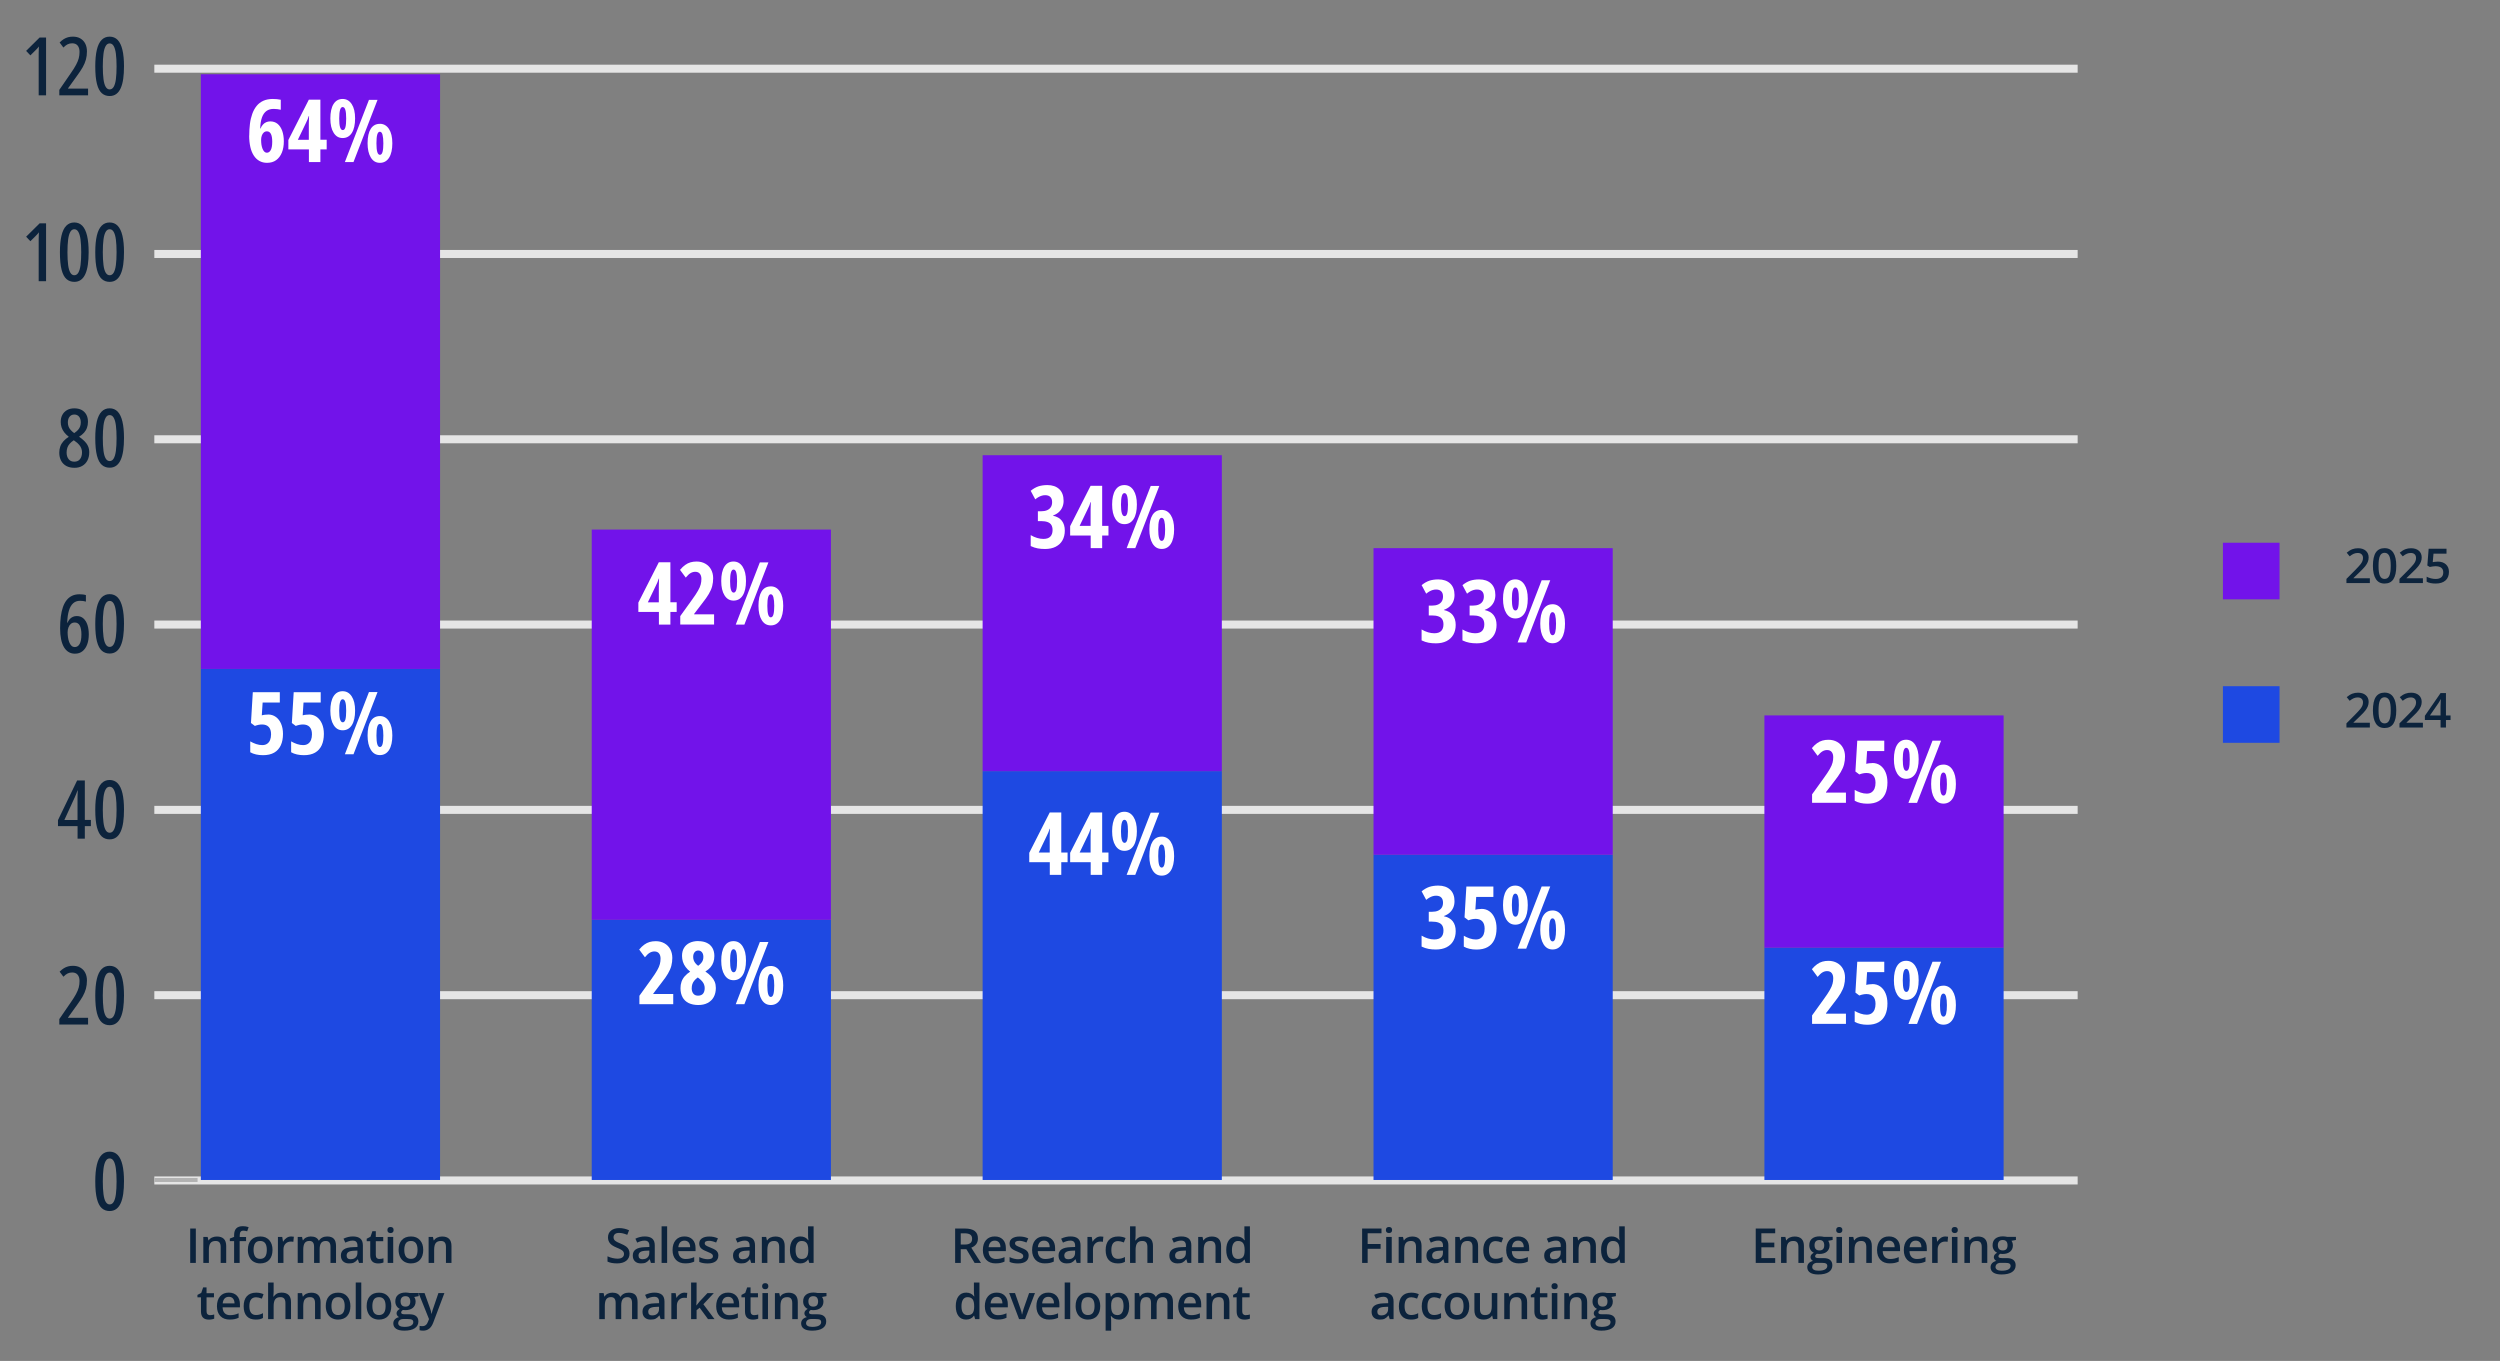 <?xml version="1.0" encoding="UTF-8"?>
<svg id="Layer_1" xmlns="http://www.w3.org/2000/svg" version="1.1" viewBox="0 0 623 339.15">
  <rect x="0" y="0" width="623" height="339.15" fill="#808080" stroke="none"/>
  <!-- Generator: Adobe Illustrator 30.0.0, SVG Export Plug-In . SVG Version: 2.1.1 Build 123)  -->
  <defs>
    <style>
      .st0 {
        stroke: #b2b2b2;
      }

      .st0, .st1 {
        fill: none;
        stroke-miterlimit: 10;
      }

      .st2 {
        fill: #fff;
      }

      .st3 {
        fill: #7213ea;
      }

      .st4 {
        fill: #1e49e2;
      }

      .st1 {
        stroke: #e5e5e5;
        stroke-width: 2px;
      }

      .st5 {
        fill: #0c233c;
      }
    </style>
  </defs>
  <line class="st1" x1="38.46" y1="17.12" x2="517.75" y2="17.12"/>
  <line class="st1" x1="38.46" y1="63.29" x2="517.75" y2="63.29"/>
  <line class="st1" x1="38.46" y1="109.47" x2="517.75" y2="109.47"/>
  <line class="st1" x1="38.46" y1="155.64" x2="517.75" y2="155.64"/>
  <line class="st1" x1="38.46" y1="201.82" x2="517.75" y2="201.82"/>
  <line class="st1" x1="38.46" y1="248" x2="517.75" y2="248"/>
  <line class="st1" x1="38.46" y1="294.17" x2="517.75" y2="294.17"/>
  <g>
    <rect class="st3" x="553.95" y="135.25" width="14.11" height="14.11"/>
    <rect class="st4" x="553.95" y="171" width="14.11" height="14.11"/>
    <g>
      <path class="st5" d="M590.54,145.3h-5.81v-1.04l2.21-2.22c.65-.67,1.08-1.14,1.3-1.42s.37-.54.47-.79.15-.51.15-.79c0-.39-.12-.69-.35-.91s-.55-.33-.96-.33c-.33,0-.65.06-.95.18s-.66.34-1.06.66l-.74-.91c.48-.4.94-.69,1.39-.86s.93-.25,1.44-.25c.8,0,1.44.21,1.92.62s.72.98.72,1.68c0,.39-.07.75-.21,1.1s-.35.71-.64,1.08-.76.87-1.43,1.5l-1.49,1.44v.06h4.07v1.21Z"/>
      <path class="st5" d="M597.15,141.02c0,1.49-.24,2.59-.72,3.32s-1.21,1.08-2.19,1.08-1.68-.37-2.17-1.12-.74-1.84-.74-3.28.24-2.63.72-3.34,1.21-1.08,2.19-1.08,1.68.38,2.17,1.12.74,1.85.74,3.29ZM592.73,141.02c0,1.17.12,2,.36,2.5s.62.75,1.15.75.91-.25,1.16-.76.37-1.34.37-2.49-.12-1.98-.37-2.49-.63-.77-1.16-.77-.91.25-1.15.76-.36,1.34-.36,2.51Z"/>
      <path class="st5" d="M603.76,145.3h-5.81v-1.04l2.21-2.22c.65-.67,1.08-1.14,1.3-1.42s.37-.54.47-.79.15-.51.15-.79c0-.39-.12-.69-.35-.91s-.55-.33-.96-.33c-.33,0-.65.06-.95.18s-.66.34-1.06.66l-.74-.91c.48-.4.94-.69,1.39-.86s.93-.25,1.44-.25c.8,0,1.44.21,1.92.62s.72.98.72,1.68c0,.39-.07.75-.21,1.1s-.35.71-.64,1.08-.76.87-1.43,1.5l-1.49,1.44v.06h4.07v1.21Z"/>
      <path class="st5" d="M607.47,139.95c.86,0,1.55.23,2.05.69s.76,1.08.76,1.87c0,.91-.29,1.63-.86,2.14s-1.39.77-2.44.77c-.96,0-1.71-.15-2.26-.46v-1.25c.32.18.68.32,1.09.42s.79.15,1.14.15c.62,0,1.09-.14,1.42-.42s.49-.68.49-1.22c0-1.02-.65-1.54-1.96-1.54-.18,0-.41.02-.68.06s-.51.08-.71.13l-.62-.36.33-4.18h4.45v1.22h-3.24l-.19,2.12c.14-.02.3-.05.5-.08s.44-.05.72-.05Z"/>
      <path class="st5" d="M590.54,181.3h-5.81v-1.04l2.21-2.22c.65-.67,1.08-1.14,1.3-1.42s.37-.54.47-.79.15-.51.15-.79c0-.39-.12-.69-.35-.91s-.55-.33-.96-.33c-.33,0-.65.06-.95.18s-.66.34-1.06.66l-.74-.91c.48-.4.94-.69,1.39-.86s.93-.25,1.44-.25c.8,0,1.44.21,1.92.62s.72.98.72,1.68c0,.39-.07.75-.21,1.1s-.35.71-.64,1.08-.76.87-1.43,1.5l-1.49,1.44v.06h4.07v1.21Z"/>
      <path class="st5" d="M597.15,177.02c0,1.49-.24,2.59-.72,3.32s-1.21,1.08-2.19,1.08-1.68-.37-2.17-1.12-.74-1.84-.74-3.28.24-2.63.72-3.34,1.21-1.08,2.19-1.08,1.68.38,2.17,1.12.74,1.85.74,3.29ZM592.73,177.02c0,1.17.12,2,.36,2.5s.62.75,1.15.75.91-.25,1.16-.76.37-1.34.37-2.49-.12-1.98-.37-2.49-.63-.77-1.16-.77-.91.25-1.15.76-.36,1.34-.36,2.51Z"/>
      <path class="st5" d="M603.76,181.3h-5.81v-1.04l2.21-2.22c.65-.67,1.08-1.14,1.3-1.42s.37-.54.47-.79.15-.51.15-.79c0-.39-.12-.69-.35-.91s-.55-.33-.96-.33c-.33,0-.65.06-.95.18s-.66.34-1.06.66l-.74-.91c.48-.4.94-.69,1.39-.86s.93-.25,1.44-.25c.8,0,1.44.21,1.92.62s.72.98.72,1.68c0,.39-.07.75-.21,1.1s-.35.71-.64,1.08-.76.87-1.43,1.5l-1.49,1.44v.06h4.07v1.21Z"/>
      <path class="st5" d="M610.68,179.43h-1.15v1.87h-1.34v-1.87h-3.91v-1.06l3.91-5.66h1.34v5.58h1.15v1.14ZM608.18,178.29v-2.15c0-.77.02-1.39.06-1.88h-.05c-.11.26-.28.57-.52.94l-2.13,3.09h2.63Z"/>
    </g>
  </g>
  <path class="st5" d="M30.9,294.41c0,1.14-.06,2.16-.19,3.07-.13.91-.33,1.69-.62,2.33-.28.64-.65,1.13-1.11,1.47s-1.01.51-1.66.51c-.76,0-1.41-.23-1.94-.7-.53-.46-.94-1.23-1.22-2.31-.28-1.08-.42-2.54-.42-4.38,0-1.66.13-3.03.39-4.13.26-1.1.66-1.92,1.19-2.46.53-.54,1.19-.82,2-.82s1.48.28,2.01.83c.53.56.92,1.38,1.18,2.48.26,1.1.39,2.46.39,4.1ZM25.62,294.41c0,1.27.06,2.34.17,3.18.11.85.29,1.48.55,1.91s.58.64.99.64.75-.21,1-.64.44-1.06.55-1.91c.11-.85.17-1.9.17-3.17s-.06-2.32-.17-3.17c-.11-.85-.3-1.49-.55-1.92s-.58-.65-1-.65-.74.21-.99.64-.44,1.06-.55,1.91c-.11.85-.17,1.91-.17,3.18Z"/>
  <g>
    <path class="st5" d="M21.95,255.31h-7.17v-1.36l2.83-4.11c.57-.82,1.02-1.52,1.33-2.11.32-.58.54-1.13.68-1.64s.2-1.05.2-1.63c0-.66-.16-1.17-.47-1.55-.31-.38-.77-.57-1.36-.57-.41,0-.78.08-1.12.24-.34.16-.7.44-1.07.82l-.94-1.26c.35-.35.69-.63,1.03-.84.34-.21.69-.37,1.07-.47s.78-.15,1.21-.15c.72,0,1.35.15,1.87.46.53.31.93.74,1.21,1.29.28.55.42,1.2.42,1.93s-.09,1.42-.26,2.04-.44,1.26-.79,1.89c-.36.63-.82,1.33-1.38,2.09l-2.28,3.17v.08h4.99v1.66Z"/>
    <path class="st5" d="M30.9,248.1c0,1.14-.06,2.16-.19,3.07-.13.91-.33,1.69-.62,2.33-.28.64-.65,1.13-1.11,1.47s-1.01.51-1.66.51c-.76,0-1.41-.23-1.94-.7-.53-.46-.94-1.23-1.22-2.31-.28-1.08-.42-2.54-.42-4.38,0-1.66.13-3.03.39-4.13.26-1.1.66-1.92,1.19-2.46.53-.54,1.19-.82,2-.82s1.48.28,2.01.83c.53.56.92,1.38,1.18,2.48.26,1.1.39,2.46.39,4.1ZM25.62,248.1c0,1.27.06,2.34.17,3.18.11.85.29,1.48.55,1.91s.58.64.99.64.75-.21,1-.64.44-1.06.55-1.91c.11-.85.17-1.9.17-3.17s-.06-2.32-.17-3.17c-.11-.85-.3-1.49-.55-1.92s-.58-.65-1-.65-.74.21-.99.64-.44,1.06-.55,1.91c-.11.85-.17,1.91-.17,3.18Z"/>
  </g>
  <g>
    <path class="st5" d="M22.65,205.88h-1.51v3.11h-1.81v-3.11h-4.88v-1.51l4.77-9.88h1.92v9.83h1.51v1.56ZM19.32,204.33v-5.19c0-.14,0-.31,0-.5,0-.2.01-.4.02-.61,0-.21.01-.41.02-.59,0-.18.01-.33.02-.45h-.07c-.11.31-.22.61-.33.89-.12.29-.23.56-.35.82l-2.59,5.64h3.27Z"/>
    <path class="st5" d="M30.9,201.79c0,1.14-.06,2.16-.19,3.07-.13.91-.33,1.69-.62,2.33-.28.64-.65,1.13-1.11,1.47s-1.01.51-1.66.51c-.76,0-1.41-.23-1.94-.7-.53-.46-.94-1.23-1.22-2.31-.28-1.08-.42-2.54-.42-4.38,0-1.66.13-3.03.39-4.13.26-1.1.66-1.92,1.19-2.46.53-.54,1.19-.82,2-.82s1.48.28,2.01.83c.53.56.92,1.38,1.18,2.48.26,1.1.39,2.46.39,4.1ZM25.62,201.79c0,1.27.06,2.34.17,3.18.11.85.29,1.48.55,1.91s.58.64.99.64.75-.21,1-.64.44-1.06.55-1.91c.11-.85.17-1.9.17-3.17s-.06-2.32-.17-3.17c-.11-.85-.3-1.49-.55-1.92s-.58-.65-1-.65-.74.21-.99.64-.44,1.06-.55,1.91c-.11.85-.17,1.91-.17,3.18Z"/>
  </g>
  <g>
    <path class="st5" d="M14.98,156.56c0-1.05.06-2.02.17-2.9.11-.88.29-1.67.53-2.36.24-.69.55-1.27.93-1.75s.84-.84,1.37-1.09c.53-.25,1.15-.37,1.85-.37.29,0,.57.02.84.05.27.03.52.09.74.16v1.62c-.22-.07-.46-.12-.7-.15-.25-.04-.51-.05-.78-.05-.66,0-1.23.2-1.69.61-.46.41-.81,1.01-1.06,1.82-.25.81-.39,1.82-.43,3.04h.08c.14-.33.32-.63.53-.88.22-.25.47-.44.77-.58.3-.14.63-.21,1-.21.67,0,1.23.2,1.67.6.44.4.78.94,1,1.63.22.69.33,1.47.33,2.34,0,.93-.13,1.75-.39,2.47-.26.72-.65,1.29-1.16,1.71-.51.42-1.15.63-1.91.63-.59,0-1.12-.14-1.58-.42s-.85-.69-1.16-1.22-.55-1.2-.71-1.99-.24-1.69-.24-2.71ZM18.63,161.25c.52,0,.92-.26,1.22-.78.29-.52.44-1.3.44-2.35,0-.98-.14-1.72-.41-2.23s-.69-.76-1.24-.76c-.39,0-.71.11-.98.33-.26.22-.46.52-.6.89-.14.37-.21.78-.21,1.22,0,.39.03.81.09,1.23.06.43.16.83.3,1.2.14.37.32.67.55.9s.5.34.83.34Z"/>
    <path class="st5" d="M30.9,155.48c0,1.14-.06,2.16-.19,3.07-.13.91-.33,1.69-.62,2.33-.28.64-.65,1.13-1.11,1.47s-1.01.51-1.66.51c-.76,0-1.41-.23-1.94-.7-.53-.46-.94-1.23-1.22-2.31-.28-1.08-.42-2.54-.42-4.38,0-1.66.13-3.03.39-4.13.26-1.1.66-1.92,1.19-2.46.53-.54,1.19-.82,2-.82s1.48.28,2.01.83c.53.56.92,1.38,1.18,2.48.26,1.1.39,2.46.39,4.1ZM25.62,155.48c0,1.27.06,2.34.17,3.18.11.85.29,1.48.55,1.91s.58.64.99.64.75-.21,1-.64.44-1.06.55-1.91c.11-.85.17-1.9.17-3.17s-.06-2.32-.17-3.17c-.11-.85-.3-1.49-.55-1.92s-.58-.65-1-.65-.74.21-.99.64-.44,1.06-.55,1.91c-.11.85-.17,1.91-.17,3.18Z"/>
  </g>
  <g>
    <path class="st5" d="M18.54,101.76c.71,0,1.32.14,1.82.41.5.28.89.67,1.16,1.17.27.5.4,1.1.4,1.79,0,.54-.08,1.03-.25,1.48-.16.45-.41.85-.73,1.22-.33.37-.74.7-1.24,1,.52.35.97.72,1.35,1.1.38.38.68.79.88,1.25.21.45.31.96.31,1.54,0,.77-.15,1.44-.45,2.02s-.72,1.03-1.27,1.35c-.55.33-1.2.49-1.95.49-.8,0-1.48-.15-2.05-.46-.56-.31-1-.75-1.3-1.32-.3-.57-.45-1.23-.45-2,0-.56.09-1.08.26-1.56.17-.47.44-.91.79-1.3.35-.39.79-.76,1.32-1.09-.45-.35-.82-.71-1.12-1.1-.3-.38-.52-.79-.67-1.23-.15-.43-.22-.89-.22-1.37,0-.69.14-1.29.42-1.79s.67-.9,1.18-1.18c.51-.28,1.11-.42,1.8-.42ZM16.6,112.8c0,.66.17,1.2.5,1.62.33.42.8.63,1.41.63s1.12-.21,1.44-.65c.33-.43.49-.99.49-1.68,0-.33-.06-.65-.17-.96s-.29-.62-.54-.91c-.25-.3-.57-.58-.98-.87l-.36-.27c-.43.28-.77.58-1.03.88-.26.3-.46.63-.58.99-.12.36-.18.76-.18,1.22ZM18.52,103.3c-.49,0-.88.18-1.17.53-.29.35-.44.84-.44,1.45,0,.38.06.72.18,1.03s.3.59.53.85c.23.26.52.52.87.77.39-.26.7-.52.94-.78.24-.27.42-.55.53-.86.11-.31.17-.64.17-1.01,0-.62-.14-1.1-.43-1.45s-.68-.53-1.19-.53Z"/>
    <path class="st5" d="M30.9,109.17c0,1.14-.06,2.16-.19,3.07-.13.91-.33,1.69-.62,2.33-.28.64-.65,1.13-1.11,1.47s-1.01.51-1.66.51c-.76,0-1.41-.23-1.94-.7-.53-.46-.94-1.23-1.22-2.31-.28-1.08-.42-2.54-.42-4.38,0-1.66.13-3.03.39-4.13.26-1.1.66-1.92,1.19-2.46.53-.54,1.19-.82,2-.82s1.48.28,2.01.83c.53.56.92,1.38,1.18,2.48.26,1.1.39,2.46.39,4.1ZM25.62,109.17c0,1.27.06,2.34.17,3.18.11.85.29,1.48.55,1.91s.58.64.99.64.75-.21,1-.64.44-1.06.55-1.91c.11-.85.17-1.9.17-3.17s-.06-2.32-.17-3.17c-.11-.85-.3-1.49-.55-1.92s-.58-.65-1-.65-.74.21-.99.64-.44,1.06-.55,1.91c-.11.85-.17,1.91-.17,3.18Z"/>
  </g>
  <g>
    <path class="st5" d="M11.48,70.07h-1.84v-9.53c0-.29,0-.58,0-.87,0-.29.01-.59.02-.89.01-.3.02-.6.03-.89-.09.12-.2.27-.33.42-.14.16-.31.34-.52.54l-1.27,1.26-1.06-1.12,3.36-3.33h1.61v14.41Z"/>
    <path class="st5" d="M22.09,62.86c0,1.14-.06,2.16-.19,3.07-.13.91-.33,1.69-.62,2.33-.28.64-.65,1.13-1.11,1.47s-1.01.51-1.66.51c-.76,0-1.41-.23-1.94-.7-.53-.46-.94-1.23-1.22-2.31-.28-1.08-.42-2.54-.42-4.38,0-1.66.13-3.03.39-4.13.26-1.1.66-1.92,1.19-2.46.53-.54,1.19-.82,2-.82s1.48.28,2.01.83c.53.56.92,1.38,1.18,2.48.26,1.1.39,2.46.39,4.1ZM16.81,62.86c0,1.27.06,2.34.17,3.18.11.85.29,1.48.55,1.91s.58.64.99.64.75-.21,1-.64.44-1.06.55-1.91c.11-.85.17-1.9.17-3.17s-.06-2.32-.17-3.17c-.11-.85-.3-1.49-.55-1.92s-.58-.65-1-.65-.74.21-.99.64-.44,1.06-.55,1.91c-.11.85-.17,1.91-.17,3.18Z"/>
    <path class="st5" d="M30.9,62.86c0,1.14-.06,2.16-.19,3.07-.13.91-.33,1.69-.62,2.33-.28.64-.65,1.13-1.11,1.47s-1.01.51-1.66.51c-.76,0-1.41-.23-1.94-.7-.53-.46-.94-1.23-1.22-2.31-.28-1.08-.42-2.54-.42-4.38,0-1.66.13-3.03.39-4.13.26-1.1.66-1.92,1.19-2.46.53-.54,1.19-.82,2-.82s1.48.28,2.01.83c.53.56.92,1.38,1.18,2.48.26,1.1.39,2.46.39,4.1ZM25.62,62.86c0,1.27.06,2.34.17,3.18.11.85.29,1.48.55,1.91s.58.64.99.64.75-.21,1-.64.44-1.06.55-1.91c.11-.85.17-1.9.17-3.17s-.06-2.32-.17-3.17c-.11-.85-.3-1.49-.55-1.92s-.58-.65-1-.65-.74.21-.99.64-.44,1.06-.55,1.91c-.11.85-.17,1.91-.17,3.18Z"/>
  </g>
  <g>
    <path class="st5" d="M442.38,314.72h-4.85v-8.57h4.85v1.18h-3.45v2.33h3.23v1.17h-3.23v2.69h3.45v1.19Z"/>
    <path class="st5" d="M449.54,314.72h-1.38v-3.98c0-.5-.1-.87-.3-1.12s-.52-.37-.96-.37c-.58,0-1.01.17-1.28.52s-.4.92-.4,1.73v3.23h-1.38v-6.48h1.08l.19.85h.07c.2-.31.47-.55.83-.71s.76-.25,1.2-.25c1.55,0,2.33.79,2.33,2.37v4.22Z"/>
    <path class="st5" d="M456.69,308.24v.76l-1.11.21c.1.14.19.3.25.5s.1.41.1.63c0,.67-.23,1.19-.69,1.58s-1.1.57-1.9.57c-.21,0-.39-.02-.56-.05-.3.18-.45.4-.45.64,0,.15.07.26.21.33s.39.11.76.11h1.13c.71,0,1.26.15,1.63.46s.56.74.56,1.32c0,.73-.3,1.3-.91,1.7s-1.48.6-2.62.6c-.88,0-1.56-.16-2.02-.47s-.7-.76-.7-1.34c0-.4.13-.73.38-1s.6-.46,1.06-.57c-.18-.08-.33-.2-.45-.38s-.18-.36-.18-.55c0-.24.07-.45.21-.62s.34-.33.61-.5c-.34-.14-.61-.38-.82-.71s-.31-.71-.31-1.15c0-.7.22-1.25.67-1.63s1.08-.58,1.9-.58c.18,0,.38.01.58.04s.35.05.45.08h2.24ZM451.6,315.73c0,.3.13.53.4.69s.64.24,1.13.24c.75,0,1.31-.11,1.68-.32s.55-.5.55-.86c0-.28-.1-.48-.3-.6s-.58-.18-1.12-.18h-1.04c-.39,0-.71.09-.94.28s-.35.44-.35.75ZM452.19,310.34c0,.41.1.72.31.94s.51.33.9.33c.8,0,1.2-.43,1.2-1.28,0-.42-.1-.75-.3-.98s-.5-.34-.9-.34-.7.11-.91.34-.31.56-.31.99Z"/>
    <path class="st5" d="M457.57,306.53c0-.25.07-.44.2-.57s.33-.2.58-.2.43.07.57.2.2.32.2.57-.07.42-.2.55-.32.2-.57.2-.44-.07-.58-.2-.2-.32-.2-.55ZM459.03,314.72h-1.38v-6.48h1.38v6.48Z"/>
    <path class="st5" d="M466.46,314.72h-1.38v-3.98c0-.5-.1-.87-.3-1.12s-.52-.37-.96-.37c-.58,0-1.01.17-1.28.52s-.4.92-.4,1.73v3.23h-1.38v-6.48h1.08l.19.85h.07c.2-.31.47-.55.83-.71s.76-.25,1.2-.25c1.55,0,2.33.79,2.33,2.37v4.22Z"/>
    <path class="st5" d="M470.97,314.84c-1.01,0-1.8-.29-2.36-.88s-.85-1.4-.85-2.43.26-1.89.79-2.5,1.25-.91,2.17-.91c.86,0,1.53.26,2.03.78s.74,1.23.74,2.14v.74h-4.32c.02.63.19,1.11.51,1.45s.77.51,1.35.51c.38,0,.74-.04,1.07-.11s.68-.19,1.06-.36v1.12c-.34.16-.68.27-1.02.34s-.74.1-1.18.1ZM470.72,309.17c-.44,0-.79.14-1.05.42s-.42.68-.47,1.21h2.94c0-.54-.14-.94-.39-1.22s-.59-.41-1.03-.41Z"/>
    <path class="st5" d="M477.64,314.84c-1.01,0-1.8-.29-2.36-.88s-.85-1.4-.85-2.43.26-1.89.79-2.5,1.25-.91,2.17-.91c.86,0,1.53.26,2.03.78s.74,1.23.74,2.14v.74h-4.32c.02.63.19,1.11.51,1.45s.77.51,1.35.51c.38,0,.74-.04,1.07-.11s.68-.19,1.06-.36v1.12c-.34.16-.68.27-1.02.34s-.74.1-1.18.1ZM477.39,309.17c-.44,0-.79.14-1.05.42s-.42.68-.47,1.21h2.94c0-.54-.14-.94-.39-1.22s-.59-.41-1.03-.41Z"/>
    <path class="st5" d="M484.77,308.13c.28,0,.51.02.69.06l-.13,1.28c-.2-.05-.4-.07-.61-.07-.55,0-1,.18-1.34.54s-.51.83-.51,1.4v3.39h-1.38v-6.48h1.08l.18,1.14h.07c.21-.39.5-.69.84-.92s.72-.34,1.12-.34Z"/>
    <path class="st5" d="M486.34,306.53c0-.25.07-.44.2-.57s.33-.2.58-.2.43.07.57.2.2.32.2.57-.07.42-.2.55-.32.2-.57.2-.44-.07-.58-.2-.2-.32-.2-.55ZM487.8,314.72h-1.38v-6.48h1.38v6.48Z"/>
    <path class="st5" d="M495.23,314.72h-1.38v-3.98c0-.5-.1-.87-.3-1.12s-.52-.37-.96-.37c-.58,0-1.01.17-1.28.52s-.4.92-.4,1.73v3.23h-1.38v-6.48h1.08l.19.85h.07c.2-.31.47-.55.83-.71s.76-.25,1.2-.25c1.55,0,2.33.79,2.33,2.37v4.22Z"/>
    <path class="st5" d="M502.37,308.24v.76l-1.11.21c.1.14.19.3.25.5s.1.41.1.63c0,.67-.23,1.19-.69,1.58s-1.1.57-1.9.57c-.21,0-.39-.02-.56-.05-.3.18-.45.4-.45.64,0,.15.07.26.21.33s.39.11.76.11h1.13c.71,0,1.26.15,1.63.46s.56.74.56,1.32c0,.73-.3,1.3-.91,1.7s-1.48.6-2.62.6c-.88,0-1.56-.16-2.02-.47s-.7-.76-.7-1.34c0-.4.13-.73.38-1s.6-.46,1.06-.57c-.18-.08-.33-.2-.45-.38s-.18-.36-.18-.55c0-.24.07-.45.21-.62s.34-.33.61-.5c-.34-.14-.61-.38-.82-.71s-.31-.71-.31-1.15c0-.7.22-1.25.67-1.63s1.08-.58,1.9-.58c.18,0,.38.01.58.04s.35.05.45.08h2.24ZM497.28,315.73c0,.3.13.53.4.69s.64.24,1.13.24c.75,0,1.31-.11,1.68-.32s.55-.5.55-.86c0-.28-.1-.48-.3-.6s-.58-.18-1.12-.18h-1.04c-.39,0-.71.09-.94.28s-.35.44-.35.75ZM497.87,310.34c0,.41.1.72.31.94s.51.33.9.33c.8,0,1.2-.43,1.2-1.28,0-.42-.1-.75-.3-.98s-.5-.34-.9-.34-.7.11-.91.34-.31.56-.31.99Z"/>
  </g>
  <g>
    <path class="st5" d="M340.83,314.72h-1.39v-8.57h4.83v1.18h-3.45v2.68h3.23v1.19h-3.23v3.52Z"/>
    <path class="st5" d="M345.36,306.53c0-.25.07-.44.2-.57s.33-.2.58-.2.43.07.57.2.2.32.2.57-.07.42-.2.55-.32.2-.57.2-.44-.07-.58-.2-.2-.32-.2-.55ZM346.82,314.72h-1.38v-6.48h1.38v6.48Z"/>
    <path class="st5" d="M354.25,314.72h-1.38v-3.98c0-.5-.1-.87-.3-1.12s-.52-.37-.96-.37c-.58,0-1.01.17-1.28.52s-.4.92-.4,1.73v3.23h-1.38v-6.48h1.08l.19.85h.07c.2-.31.47-.55.83-.71s.76-.25,1.2-.25c1.55,0,2.33.79,2.33,2.37v4.22Z"/>
    <path class="st5" d="M359.98,314.72l-.28-.9h-.05c-.31.39-.63.66-.94.81s-.72.21-1.22.21c-.64,0-1.13-.17-1.49-.52s-.54-.83-.54-1.46c0-.67.25-1.17.74-1.51s1.25-.53,2.27-.56l1.12-.04v-.35c0-.41-.1-.72-.29-.93s-.49-.31-.9-.31c-.33,0-.65.05-.96.15s-.6.21-.88.35l-.45-.98c.35-.18.74-.32,1.15-.42s.81-.14,1.18-.14c.82,0,1.45.18,1.87.54s.63.92.63,1.69v4.37h-.98ZM357.93,313.79c.5,0,.9-.14,1.2-.42s.45-.67.45-1.17v-.56l-.83.04c-.65.02-1.12.13-1.42.33s-.44.49-.44.89c0,.29.09.51.26.67s.43.24.77.24Z"/>
    <path class="st5" d="M368.34,314.72h-1.38v-3.98c0-.5-.1-.87-.3-1.12s-.52-.37-.96-.37c-.58,0-1.01.17-1.28.52s-.4.92-.4,1.73v3.23h-1.38v-6.48h1.08l.19.85h.07c.2-.31.47-.55.83-.71s.76-.25,1.2-.25c1.55,0,2.33.79,2.33,2.37v4.22Z"/>
    <path class="st5" d="M372.63,314.84c-.98,0-1.73-.29-2.24-.86s-.76-1.39-.76-2.46.27-1.93.8-2.51,1.3-.88,2.31-.88c.68,0,1.3.13,1.85.38l-.42,1.11c-.58-.23-1.06-.34-1.44-.34-1.12,0-1.68.74-1.68,2.23,0,.73.14,1.27.42,1.64s.69.55,1.23.55c.61,0,1.19-.15,1.74-.46v1.2c-.25.14-.51.25-.79.31s-.62.09-1.02.09Z"/>
    <path class="st5" d="M378.55,314.84c-1.01,0-1.8-.29-2.36-.88s-.85-1.4-.85-2.43.26-1.89.79-2.5,1.25-.91,2.17-.91c.86,0,1.53.26,2.03.78s.74,1.23.74,2.14v.74h-4.32c.02.63.19,1.11.51,1.45s.77.51,1.35.51c.38,0,.74-.04,1.07-.11s.68-.19,1.06-.36v1.12c-.34.16-.68.27-1.02.34s-.74.1-1.18.1ZM378.3,309.17c-.44,0-.79.14-1.05.42s-.42.68-.47,1.21h2.94c0-.54-.14-.94-.39-1.22s-.59-.41-1.03-.41Z"/>
    <path class="st5" d="M389.33,314.72l-.28-.9h-.05c-.31.39-.63.66-.94.81s-.72.21-1.22.21c-.64,0-1.13-.17-1.49-.52s-.54-.83-.54-1.46c0-.67.25-1.17.74-1.51s1.25-.53,2.27-.56l1.12-.04v-.35c0-.41-.1-.72-.29-.93s-.49-.31-.9-.31c-.33,0-.65.05-.96.15s-.6.21-.88.35l-.45-.98c.35-.18.74-.32,1.15-.42s.81-.14,1.18-.14c.82,0,1.45.18,1.87.54s.63.92.63,1.69v4.37h-.98ZM387.28,313.79c.5,0,.9-.14,1.2-.42s.45-.67.45-1.17v-.56l-.83.04c-.65.02-1.12.13-1.42.33s-.44.49-.44.89c0,.29.09.51.26.67s.43.24.77.24Z"/>
    <path class="st5" d="M397.7,314.72h-1.38v-3.98c0-.5-.1-.87-.3-1.12s-.52-.37-.96-.37c-.58,0-1.01.17-1.28.52s-.4.92-.4,1.73v3.23h-1.38v-6.48h1.08l.19.85h.07c.2-.31.47-.55.83-.71s.76-.25,1.2-.25c1.55,0,2.33.79,2.33,2.37v4.22Z"/>
    <path class="st5" d="M401.56,314.84c-.81,0-1.44-.29-1.89-.88s-.68-1.41-.68-2.47.23-1.89.69-2.48,1.09-.89,1.91-.89,1.5.31,1.95.94h.07c-.07-.46-.1-.83-.1-1.1v-2.36h1.38v9.12h-1.08l-.24-.85h-.06c-.44.64-1.09.97-1.94.97ZM401.93,313.73c.57,0,.98-.16,1.24-.48s.39-.83.4-1.55v-.19c0-.82-.13-1.4-.4-1.74s-.68-.52-1.25-.52c-.48,0-.86.2-1.12.59s-.39.95-.39,1.68.13,1.27.38,1.64.63.57,1.14.57Z"/>
    <path class="st5" d="M346.32,328.72l-.28-.9h-.05c-.31.39-.63.66-.94.81s-.72.21-1.22.21c-.64,0-1.13-.17-1.49-.52s-.54-.83-.54-1.46c0-.67.25-1.17.74-1.51s1.25-.53,2.27-.56l1.12-.04v-.35c0-.41-.1-.72-.29-.93s-.49-.31-.9-.31c-.33,0-.65.05-.96.15s-.6.21-.88.35l-.45-.98c.35-.18.74-.32,1.15-.42s.81-.14,1.18-.14c.82,0,1.45.18,1.87.54s.63.92.63,1.69v4.37h-.98ZM344.27,327.79c.5,0,.9-.14,1.2-.42s.45-.67.45-1.17v-.56l-.83.04c-.65.02-1.12.13-1.42.33s-.44.49-.44.89c0,.29.09.51.26.67s.43.24.77.24Z"/>
    <path class="st5" d="M351.6,328.84c-.98,0-1.73-.29-2.24-.86s-.76-1.39-.76-2.46.27-1.93.8-2.51,1.3-.88,2.31-.88c.68,0,1.3.13,1.85.38l-.42,1.11c-.58-.23-1.06-.34-1.44-.34-1.12,0-1.68.74-1.68,2.23,0,.73.14,1.27.42,1.64s.69.55,1.23.55c.61,0,1.19-.15,1.74-.46v1.2c-.25.14-.51.25-.79.31s-.62.09-1.02.09Z"/>
    <path class="st5" d="M357.3,328.84c-.98,0-1.73-.29-2.24-.86s-.76-1.39-.76-2.46.27-1.93.8-2.51,1.3-.88,2.31-.88c.68,0,1.3.13,1.85.38l-.42,1.11c-.58-.23-1.06-.34-1.44-.34-1.12,0-1.68.74-1.68,2.23,0,.73.14,1.27.42,1.64s.69.55,1.23.55c.61,0,1.19-.15,1.74-.46v1.2c-.25.14-.51.25-.79.31s-.62.09-1.02.09Z"/>
    <path class="st5" d="M366.14,325.47c0,1.06-.27,1.88-.81,2.48s-1.3.89-2.27.89c-.61,0-1.14-.14-1.61-.41s-.82-.67-1.07-1.18-.38-1.11-.38-1.78c0-1.05.27-1.87.81-2.46s1.3-.88,2.28-.88,1.68.3,2.23.91.82,1.42.82,2.44ZM361.42,325.47c0,1.5.55,2.24,1.66,2.24s1.64-.75,1.64-2.24-.55-2.22-1.65-2.22c-.58,0-1,.19-1.26.57s-.39.93-.39,1.65Z"/>
    <path class="st5" d="M372.05,328.72l-.19-.85h-.07c-.19.3-.46.54-.82.71s-.76.26-1.21.26c-.79,0-1.37-.2-1.76-.59s-.58-.98-.58-1.78v-4.24h1.39v4c0,.5.1.87.3,1.12s.52.37.96.37c.58,0,1-.17,1.27-.52s.41-.92.41-1.74v-3.23h1.38v6.48h-1.08Z"/>
    <path class="st5" d="M380.56,328.72h-1.38v-3.98c0-.5-.1-.87-.3-1.12s-.52-.37-.96-.37c-.58,0-1.01.17-1.28.52s-.4.92-.4,1.73v3.23h-1.38v-6.48h1.08l.19.85h.07c.2-.31.47-.55.83-.71s.76-.25,1.2-.25c1.55,0,2.33.79,2.33,2.37v4.22Z"/>
    <path class="st5" d="M384.65,327.73c.34,0,.67-.05,1.01-.16v1.04c-.15.07-.35.12-.59.17s-.49.07-.75.07c-1.3,0-1.96-.69-1.96-2.06v-3.49h-.88v-.61l.95-.5.47-1.37h.85v1.44h1.85v1.04h-1.85v3.47c0,.33.08.58.25.74s.38.24.65.24Z"/>
    <path class="st5" d="M386.63,320.53c0-.25.07-.44.2-.57s.33-.2.58-.2.43.07.57.2.2.32.2.57-.07.42-.2.55-.32.2-.57.2-.44-.07-.58-.2-.2-.32-.2-.55ZM388.09,328.72h-1.38v-6.48h1.38v6.48Z"/>
    <path class="st5" d="M395.52,328.72h-1.38v-3.98c0-.5-.1-.87-.3-1.12s-.52-.37-.96-.37c-.58,0-1.01.17-1.28.52s-.4.92-.4,1.73v3.23h-1.38v-6.48h1.08l.19.85h.07c.2-.31.47-.55.83-.71s.76-.25,1.2-.25c1.55,0,2.33.79,2.33,2.37v4.22Z"/>
    <path class="st5" d="M402.67,322.24v.76l-1.11.21c.1.14.19.3.25.5s.1.41.1.63c0,.67-.23,1.19-.69,1.58s-1.1.57-1.9.57c-.21,0-.39-.02-.56-.05-.3.18-.45.4-.45.64,0,.15.07.26.21.33s.39.11.76.11h1.13c.71,0,1.26.15,1.63.46s.56.74.56,1.32c0,.73-.3,1.3-.91,1.7s-1.48.6-2.62.6c-.88,0-1.56-.16-2.02-.47s-.7-.76-.7-1.34c0-.4.13-.73.38-1s.6-.46,1.06-.57c-.18-.08-.33-.2-.45-.38s-.18-.36-.18-.55c0-.24.07-.45.21-.62s.34-.33.61-.5c-.34-.14-.61-.38-.82-.71s-.31-.71-.31-1.15c0-.7.22-1.25.67-1.63s1.08-.58,1.9-.58c.18,0,.38.01.58.04s.35.05.45.08h2.24ZM397.58,329.73c0,.3.13.53.4.69s.64.24,1.13.24c.75,0,1.31-.11,1.68-.32s.55-.5.55-.86c0-.28-.1-.48-.3-.6s-.58-.18-1.12-.18h-1.04c-.39,0-.71.09-.94.28s-.35.44-.35.75ZM398.17,324.34c0,.41.1.72.31.94s.51.33.9.33c.8,0,1.2-.43,1.2-1.28,0-.42-.1-.75-.3-.98s-.5-.34-.9-.34-.7.11-.91.34-.31.56-.31.99Z"/>
  </g>
  <g>
    <path class="st5" d="M239.42,311.3v3.42h-1.4v-8.57h2.42c1.11,0,1.92.21,2.46.62s.8,1.04.8,1.88c0,1.07-.55,1.83-1.66,2.28l2.42,3.79h-1.59l-2.05-3.42h-1.38ZM239.42,310.14h.97c.65,0,1.12-.12,1.42-.36s.44-.6.44-1.08-.16-.83-.47-1.04-.79-.32-1.43-.32h-.93v2.8Z"/>
    <path class="st5" d="M248.14,314.84c-1.01,0-1.8-.29-2.36-.88s-.85-1.4-.85-2.43.26-1.89.79-2.5,1.25-.91,2.17-.91c.86,0,1.53.26,2.03.78s.74,1.23.74,2.14v.74h-4.32c.02.63.19,1.11.51,1.45s.77.51,1.35.51c.38,0,.74-.04,1.07-.11s.68-.19,1.06-.36v1.12c-.34.16-.68.27-1.02.34s-.74.1-1.18.1ZM247.89,309.17c-.44,0-.79.14-1.05.42s-.42.68-.47,1.21h2.94c0-.54-.14-.94-.39-1.22s-.59-.41-1.03-.41Z"/>
    <path class="st5" d="M256.34,312.88c0,.63-.23,1.12-.69,1.46s-1.12.51-1.98.51-1.56-.13-2.08-.39v-1.19c.76.35,1.47.53,2.13.53.85,0,1.27-.26,1.27-.77,0-.16-.05-.3-.14-.41s-.25-.22-.46-.34-.51-.25-.9-.4c-.75-.29-1.25-.58-1.51-.87s-.4-.66-.4-1.12c0-.55.22-.99.67-1.29s1.06-.46,1.83-.46,1.48.15,2.16.46l-.45,1.04c-.7-.29-1.29-.43-1.76-.43-.73,0-1.09.21-1.09.62,0,.2.09.38.28.52s.6.33,1.24.58c.54.21.92.4,1.17.57s.42.37.54.59.18.49.18.81Z"/>
    <path class="st5" d="M260.41,314.84c-1.01,0-1.8-.29-2.36-.88s-.85-1.4-.85-2.43.26-1.89.79-2.5,1.25-.91,2.17-.91c.86,0,1.53.26,2.03.78s.74,1.23.74,2.14v.74h-4.32c.02.63.19,1.11.51,1.45s.77.51,1.35.51c.38,0,.74-.04,1.07-.11s.68-.19,1.06-.36v1.12c-.34.16-.68.27-1.02.34s-.74.1-1.18.1ZM260.16,309.17c-.44,0-.79.14-1.05.42s-.42.68-.47,1.21h2.94c0-.54-.14-.94-.39-1.22s-.59-.41-1.03-.41Z"/>
    <path class="st5" d="M268.31,314.72l-.28-.9h-.05c-.31.39-.63.66-.94.81s-.72.21-1.22.21c-.64,0-1.13-.17-1.49-.52s-.54-.83-.54-1.46c0-.67.25-1.17.74-1.51s1.25-.53,2.27-.56l1.12-.04v-.35c0-.41-.1-.72-.29-.93s-.49-.31-.9-.31c-.33,0-.65.05-.96.15s-.6.21-.88.35l-.45-.98c.35-.18.74-.32,1.15-.42s.81-.14,1.18-.14c.82,0,1.45.18,1.87.54s.63.92.63,1.69v4.37h-.98ZM266.26,313.79c.5,0,.9-.14,1.2-.42s.45-.67.45-1.17v-.56l-.83.04c-.65.02-1.12.13-1.42.33s-.44.49-.44.89c0,.29.09.51.26.67s.43.24.77.24Z"/>
    <path class="st5" d="M274.27,308.13c.28,0,.51.02.69.06l-.13,1.28c-.2-.05-.4-.07-.61-.07-.55,0-1,.18-1.34.54s-.51.83-.51,1.4v3.39h-1.38v-6.48h1.08l.18,1.14h.07c.21-.39.5-.69.84-.92s.72-.34,1.12-.34Z"/>
    <path class="st5" d="M278.53,314.84c-.98,0-1.73-.29-2.24-.86s-.76-1.39-.76-2.46.27-1.93.8-2.51,1.3-.88,2.31-.88c.68,0,1.3.13,1.85.38l-.42,1.11c-.58-.23-1.06-.34-1.44-.34-1.12,0-1.68.74-1.68,2.23,0,.73.14,1.27.42,1.64s.69.55,1.23.55c.61,0,1.19-.15,1.74-.46v1.2c-.25.14-.51.25-.79.31s-.62.09-1.02.09Z"/>
    <path class="st5" d="M287.31,314.72h-1.38v-3.98c0-.5-.1-.87-.3-1.12s-.52-.37-.96-.37c-.58,0-1,.17-1.27.52s-.41.92-.41,1.74v3.22h-1.38v-9.12h1.38v2.31c0,.37-.02.77-.07,1.19h.09c.19-.31.45-.55.78-.73s.72-.26,1.17-.26c1.57,0,2.36.79,2.36,2.37v4.22Z"/>
    <path class="st5" d="M295.92,314.72l-.28-.9h-.05c-.31.39-.63.66-.94.81s-.72.21-1.22.21c-.64,0-1.13-.17-1.49-.52s-.54-.83-.54-1.46c0-.67.25-1.17.74-1.51s1.25-.53,2.27-.56l1.12-.04v-.35c0-.41-.1-.72-.29-.93s-.49-.31-.9-.31c-.33,0-.65.05-.96.15s-.6.21-.88.35l-.45-.98c.35-.18.74-.32,1.15-.42s.81-.14,1.18-.14c.82,0,1.45.18,1.87.54s.63.92.63,1.69v4.37h-.98ZM293.87,313.79c.5,0,.9-.14,1.2-.42s.45-.67.45-1.17v-.56l-.83.04c-.65.02-1.12.13-1.42.33s-.44.49-.44.89c0,.29.09.51.26.67s.43.24.77.24Z"/>
    <path class="st5" d="M304.29,314.72h-1.38v-3.98c0-.5-.1-.87-.3-1.12s-.52-.37-.96-.37c-.58,0-1.01.17-1.28.52s-.4.92-.4,1.73v3.23h-1.38v-6.48h1.08l.19.85h.07c.2-.31.47-.55.83-.71s.76-.25,1.2-.25c1.55,0,2.33.79,2.33,2.37v4.22Z"/>
    <path class="st5" d="M308.15,314.84c-.81,0-1.44-.29-1.89-.88s-.68-1.41-.68-2.47.23-1.89.69-2.48,1.09-.89,1.91-.89,1.5.31,1.95.94h.07c-.07-.46-.1-.83-.1-1.1v-2.36h1.38v9.12h-1.08l-.24-.85h-.06c-.44.64-1.09.97-1.94.97ZM308.52,313.73c.57,0,.98-.16,1.24-.48s.39-.83.4-1.55v-.19c0-.82-.13-1.4-.4-1.74s-.68-.52-1.25-.52c-.48,0-.86.2-1.12.59s-.39.95-.39,1.68.13,1.27.38,1.64.63.57,1.14.57Z"/>
    <path class="st5" d="M240.75,328.84c-.81,0-1.44-.29-1.89-.88s-.68-1.41-.68-2.47.23-1.89.69-2.48,1.09-.89,1.91-.89,1.5.31,1.95.94h.07c-.07-.46-.1-.83-.1-1.1v-2.36h1.38v9.12h-1.08l-.24-.85h-.06c-.44.64-1.09.97-1.94.97ZM241.12,327.73c.57,0,.98-.16,1.24-.48s.39-.83.4-1.55v-.19c0-.82-.13-1.4-.4-1.74s-.68-.52-1.25-.52c-.48,0-.86.2-1.12.59s-.39.95-.39,1.68.13,1.27.38,1.64.63.57,1.14.57Z"/>
    <path class="st5" d="M248.63,328.84c-1.01,0-1.8-.29-2.36-.88s-.85-1.4-.85-2.43.26-1.89.79-2.5,1.25-.91,2.17-.91c.86,0,1.53.26,2.03.78s.74,1.23.74,2.14v.74h-4.32c.02.63.19,1.11.51,1.45s.77.51,1.35.51c.38,0,.74-.04,1.07-.11s.68-.19,1.06-.36v1.12c-.34.16-.68.27-1.02.34s-.74.1-1.18.1ZM248.38,323.17c-.44,0-.79.14-1.05.42s-.42.68-.47,1.21h2.94c0-.54-.14-.94-.39-1.22s-.59-.41-1.03-.41Z"/>
    <path class="st5" d="M253.95,328.72l-2.46-6.48h1.45l1.32,3.77c.23.63.36,1.14.41,1.54h.05c.04-.28.17-.79.41-1.54l1.32-3.77h1.46l-2.47,6.48h-1.49Z"/>
    <path class="st5" d="M261.48,328.84c-1.01,0-1.8-.29-2.36-.88s-.85-1.4-.85-2.43.26-1.89.79-2.5,1.25-.91,2.17-.91c.86,0,1.53.26,2.03.78s.74,1.23.74,2.14v.74h-4.32c.02.63.19,1.11.51,1.45s.77.51,1.35.51c.38,0,.74-.04,1.07-.11s.68-.19,1.06-.36v1.12c-.34.16-.68.27-1.02.34s-.74.1-1.18.1ZM261.23,323.17c-.44,0-.79.14-1.05.42s-.42.68-.47,1.21h2.94c0-.54-.14-.94-.39-1.22s-.59-.41-1.03-.41Z"/>
    <path class="st5" d="M266.7,328.72h-1.38v-9.12h1.38v9.12Z"/>
    <path class="st5" d="M274.18,325.47c0,1.06-.27,1.88-.81,2.48s-1.3.89-2.27.89c-.61,0-1.14-.14-1.61-.41s-.82-.67-1.07-1.18-.38-1.11-.38-1.78c0-1.05.27-1.87.81-2.46s1.3-.88,2.28-.88,1.68.3,2.23.91.82,1.42.82,2.44ZM269.46,325.47c0,1.5.55,2.24,1.66,2.24s1.64-.75,1.64-2.24-.55-2.22-1.65-2.22c-.58,0-1,.19-1.26.57s-.39.93-.39,1.65Z"/>
    <path class="st5" d="M278.81,328.84c-.82,0-1.46-.29-1.91-.88h-.08c.05.55.08.88.08,1v2.65h-1.38v-9.36h1.11c.03.12.1.41.19.87h.07c.43-.66,1.07-.98,1.93-.98.81,0,1.44.29,1.89.88s.68,1.41.68,2.47-.23,1.88-.69,2.48-1.09.89-1.9.89ZM278.48,323.25c-.55,0-.95.16-1.2.48s-.38.83-.38,1.54v.21c0,.79.12,1.36.38,1.71s.66.53,1.22.53c.48,0,.84-.2,1.1-.59s.39-.95.39-1.67-.13-1.28-.38-1.65-.63-.56-1.13-.56Z"/>
    <path class="st5" d="M288.22,328.72h-1.38v-4c0-.5-.09-.87-.28-1.11s-.48-.37-.88-.37c-.53,0-.92.17-1.17.52s-.37.92-.37,1.73v3.23h-1.38v-6.48h1.08l.19.85h.07c.18-.31.44-.55.78-.71s.72-.25,1.13-.25c1,0,1.66.34,1.98,1.02h.09c.19-.32.46-.57.81-.75s.75-.27,1.2-.27c.77,0,1.34.2,1.69.59s.53.99.53,1.79v4.22h-1.38v-4c0-.5-.09-.87-.28-1.11s-.48-.37-.88-.37c-.54,0-.93.17-1.17.5s-.37.85-.37,1.54v3.43Z"/>
    <path class="st5" d="M296.82,328.84c-1.01,0-1.8-.29-2.36-.88s-.85-1.4-.85-2.43.26-1.89.79-2.5,1.25-.91,2.17-.91c.86,0,1.53.26,2.03.78s.74,1.23.74,2.14v.74h-4.32c.02.63.19,1.11.51,1.45s.77.51,1.35.51c.38,0,.74-.04,1.07-.11s.68-.19,1.06-.36v1.12c-.34.16-.68.27-1.02.34s-.74.1-1.18.1ZM296.57,323.17c-.44,0-.79.14-1.05.42s-.42.68-.47,1.21h2.94c0-.54-.14-.94-.39-1.22s-.59-.41-1.03-.41Z"/>
    <path class="st5" d="M306.37,328.72h-1.38v-3.98c0-.5-.1-.87-.3-1.12s-.52-.37-.96-.37c-.58,0-1.01.17-1.28.52s-.4.92-.4,1.73v3.23h-1.38v-6.48h1.08l.19.85h.07c.2-.31.47-.55.83-.71s.76-.25,1.2-.25c1.55,0,2.33.79,2.33,2.37v4.22Z"/>
    <path class="st5" d="M310.46,327.73c.34,0,.67-.05,1.01-.16v1.04c-.15.07-.35.12-.59.17s-.49.07-.75.07c-1.3,0-1.96-.69-1.96-2.06v-3.49h-.88v-.61l.95-.5.47-1.37h.85v1.44h1.85v1.04h-1.85v3.47c0,.33.08.58.25.74s.38.24.65.24Z"/>
  </g>
  <g>
    <path class="st5" d="M156.88,312.4c0,.76-.28,1.36-.83,1.79s-1.31.65-2.28.65-1.76-.15-2.38-.45v-1.32c.39.18.81.33,1.25.43s.85.16,1.23.16c.55,0,.96-.11,1.23-.32s.4-.49.4-.85c0-.32-.12-.59-.36-.81s-.74-.49-1.5-.79c-.78-.32-1.33-.68-1.65-1.08s-.48-.89-.48-1.46c0-.71.25-1.28.76-1.69s1.19-.62,2.04-.62,1.64.18,2.45.54l-.45,1.14c-.76-.32-1.44-.48-2.04-.48-.45,0-.8.1-1.03.3s-.35.46-.35.78c0,.22.05.41.14.57s.25.31.46.45.6.33,1.16.56c.63.26,1.09.51,1.38.73s.51.48.64.77.21.62.21,1.01Z"/>
    <path class="st5" d="M162.21,314.72l-.28-.9h-.05c-.31.39-.63.66-.94.81s-.72.21-1.22.21c-.64,0-1.13-.17-1.49-.52s-.54-.83-.54-1.46c0-.67.25-1.17.74-1.51s1.25-.53,2.27-.56l1.12-.04v-.35c0-.41-.1-.72-.29-.93s-.49-.31-.9-.31c-.33,0-.65.05-.96.15s-.6.21-.88.35l-.45-.98c.35-.18.74-.32,1.15-.42s.81-.14,1.18-.14c.82,0,1.45.18,1.87.54s.63.92.63,1.69v4.37h-.98ZM160.16,313.79c.5,0,.9-.14,1.2-.42s.45-.67.45-1.17v-.56l-.83.04c-.65.02-1.12.13-1.42.33s-.44.49-.44.89c0,.29.09.51.26.67s.43.24.77.24Z"/>
    <path class="st5" d="M166.25,314.72h-1.38v-9.12h1.38v9.12Z"/>
    <path class="st5" d="M170.81,314.84c-1.01,0-1.8-.29-2.36-.88s-.85-1.4-.85-2.43.26-1.89.79-2.5,1.25-.91,2.17-.91c.86,0,1.53.26,2.03.78s.74,1.23.74,2.14v.74h-4.32c.02.63.19,1.11.51,1.45s.77.51,1.35.51c.38,0,.74-.04,1.07-.11s.68-.19,1.06-.36v1.12c-.34.16-.68.27-1.02.34s-.74.1-1.18.1ZM170.56,309.17c-.44,0-.79.14-1.05.42s-.42.68-.47,1.21h2.94c0-.54-.14-.94-.39-1.22s-.59-.41-1.03-.41Z"/>
    <path class="st5" d="M179.01,312.88c0,.63-.23,1.12-.69,1.46s-1.12.51-1.98.51-1.56-.13-2.08-.39v-1.19c.76.35,1.47.53,2.13.53.85,0,1.27-.26,1.27-.77,0-.16-.05-.3-.14-.41s-.25-.22-.46-.34-.51-.25-.9-.4c-.75-.29-1.25-.58-1.51-.87s-.4-.66-.4-1.12c0-.55.22-.99.67-1.29s1.06-.46,1.83-.46,1.48.15,2.16.46l-.45,1.04c-.7-.29-1.29-.43-1.76-.43-.73,0-1.09.21-1.09.62,0,.2.09.38.28.52s.6.33,1.24.58c.54.21.92.4,1.17.57s.42.37.54.59.18.49.18.81Z"/>
    <path class="st5" d="M187.19,314.72l-.28-.9h-.05c-.31.39-.63.66-.94.81s-.72.21-1.22.21c-.64,0-1.13-.17-1.49-.52s-.54-.83-.54-1.46c0-.67.25-1.17.74-1.51s1.25-.53,2.27-.56l1.12-.04v-.35c0-.41-.1-.72-.29-.93s-.49-.31-.9-.31c-.33,0-.65.05-.96.15s-.6.21-.88.35l-.45-.98c.35-.18.74-.32,1.15-.42s.81-.14,1.18-.14c.82,0,1.45.18,1.87.54s.63.92.63,1.69v4.37h-.98ZM185.14,313.79c.5,0,.9-.14,1.2-.42s.45-.67.45-1.17v-.56l-.83.04c-.65.02-1.12.13-1.42.33s-.44.49-.44.89c0,.29.09.51.26.67s.43.24.77.24Z"/>
    <path class="st5" d="M195.55,314.72h-1.38v-3.98c0-.5-.1-.87-.3-1.12s-.52-.37-.96-.37c-.58,0-1.01.17-1.28.52s-.4.92-.4,1.73v3.23h-1.38v-6.48h1.08l.19.85h.07c.2-.31.47-.55.83-.71s.76-.25,1.2-.25c1.55,0,2.33.79,2.33,2.37v4.22Z"/>
    <path class="st5" d="M199.42,314.84c-.81,0-1.44-.29-1.89-.88s-.68-1.41-.68-2.47.23-1.89.69-2.48,1.09-.89,1.91-.89,1.5.31,1.95.94h.07c-.07-.46-.1-.83-.1-1.1v-2.36h1.38v9.12h-1.08l-.24-.85h-.06c-.44.64-1.09.97-1.94.97ZM199.78,313.73c.57,0,.98-.16,1.24-.48s.39-.83.4-1.55v-.19c0-.82-.13-1.4-.4-1.74s-.68-.52-1.25-.52c-.48,0-.86.2-1.12.59s-.39.95-.39,1.68.13,1.27.38,1.64.63.57,1.14.57Z"/>
    <path class="st5" d="M154.8,328.72h-1.38v-4c0-.5-.09-.87-.28-1.11s-.48-.37-.88-.37c-.53,0-.92.17-1.17.52s-.37.92-.37,1.73v3.23h-1.38v-6.48h1.08l.19.85h.07c.18-.31.44-.55.78-.71s.72-.25,1.13-.25c1,0,1.66.34,1.98,1.02h.09c.19-.32.46-.57.81-.75s.75-.27,1.2-.27c.77,0,1.34.2,1.69.59s.53.99.53,1.79v4.22h-1.38v-4c0-.5-.09-.87-.28-1.11s-.48-.37-.88-.37c-.54,0-.93.17-1.17.5s-.37.85-.37,1.54v3.43Z"/>
    <path class="st5" d="M164.63,328.72l-.28-.9h-.05c-.31.39-.63.66-.94.81s-.72.21-1.22.21c-.64,0-1.13-.17-1.49-.52s-.54-.83-.54-1.46c0-.67.25-1.17.74-1.51s1.25-.53,2.27-.56l1.12-.04v-.35c0-.41-.1-.72-.29-.93s-.49-.31-.9-.31c-.33,0-.65.05-.96.15s-.6.21-.88.35l-.45-.98c.35-.18.74-.32,1.15-.42s.81-.14,1.18-.14c.82,0,1.45.18,1.87.54s.63.92.63,1.69v4.37h-.98ZM162.58,327.79c.5,0,.9-.14,1.2-.42s.45-.67.45-1.17v-.56l-.83.04c-.65.02-1.12.13-1.42.33s-.44.49-.44.89c0,.29.09.51.26.67s.43.24.77.24Z"/>
    <path class="st5" d="M170.58,322.13c.28,0,.51.02.69.06l-.13,1.28c-.2-.05-.4-.07-.61-.07-.55,0-1,.18-1.34.54s-.51.83-.51,1.4v3.39h-1.38v-6.48h1.08l.18,1.14h.07c.21-.39.5-.69.84-.92s.72-.34,1.12-.34Z"/>
    <path class="st5" d="M173.56,325.3l.78-.97,1.96-2.09h1.59l-2.61,2.78,2.77,3.7h-1.62l-2.08-2.84-.76.62v2.22h-1.37v-9.12h1.37v4.45l-.07,1.25h.04Z"/>
    <path class="st5" d="M181.68,328.84c-1.01,0-1.8-.29-2.36-.88s-.85-1.4-.85-2.43.26-1.89.79-2.5,1.25-.91,2.17-.91c.86,0,1.53.26,2.03.78s.74,1.23.74,2.14v.74h-4.32c.02.63.19,1.11.51,1.45s.77.51,1.35.51c.38,0,.74-.04,1.07-.11s.68-.19,1.06-.36v1.12c-.34.16-.68.27-1.02.34s-.74.1-1.18.1ZM181.43,323.17c-.44,0-.79.14-1.05.42s-.42.68-.47,1.21h2.94c0-.54-.14-.94-.39-1.22s-.59-.41-1.03-.41Z"/>
    <path class="st5" d="M187.94,327.73c.34,0,.67-.05,1.01-.16v1.04c-.15.07-.35.12-.59.17s-.49.07-.75.07c-1.3,0-1.96-.69-1.96-2.06v-3.49h-.88v-.61l.95-.5.47-1.37h.85v1.44h1.85v1.04h-1.85v3.47c0,.33.08.58.25.74s.38.24.65.24Z"/>
    <path class="st5" d="M189.92,320.53c0-.25.07-.44.2-.57s.33-.2.58-.2.43.07.57.2.2.32.2.57-.07.42-.2.55-.32.2-.57.2-.44-.07-.58-.2-.2-.32-.2-.55ZM191.38,328.72h-1.38v-6.48h1.38v6.48Z"/>
    <path class="st5" d="M198.81,328.72h-1.38v-3.98c0-.5-.1-.87-.3-1.12s-.52-.37-.96-.37c-.58,0-1.01.17-1.28.52s-.4.92-.4,1.73v3.23h-1.38v-6.48h1.08l.19.85h.07c.2-.31.47-.55.83-.71s.76-.25,1.2-.25c1.55,0,2.33.79,2.33,2.37v4.22Z"/>
    <path class="st5" d="M205.96,322.24v.76l-1.11.21c.1.14.19.3.25.5s.1.41.1.63c0,.67-.23,1.19-.69,1.58s-1.1.57-1.9.57c-.21,0-.39-.02-.56-.05-.3.18-.45.4-.45.64,0,.15.07.26.21.33s.39.11.76.11h1.13c.71,0,1.26.15,1.63.46s.56.74.56,1.32c0,.73-.3,1.3-.91,1.7s-1.48.6-2.62.6c-.88,0-1.56-.16-2.02-.47s-.7-.76-.7-1.34c0-.4.13-.73.38-1s.6-.46,1.06-.57c-.18-.08-.33-.2-.45-.38s-.18-.36-.18-.55c0-.24.07-.45.21-.62s.34-.33.61-.5c-.34-.14-.61-.38-.82-.71s-.31-.71-.31-1.15c0-.7.22-1.25.67-1.63s1.08-.58,1.9-.58c.18,0,.38.01.58.04s.35.05.45.08h2.24ZM200.87,329.73c0,.3.13.53.4.69s.64.24,1.13.24c.75,0,1.31-.11,1.68-.32s.55-.5.55-.86c0-.28-.1-.48-.3-.6s-.58-.18-1.12-.18h-1.04c-.39,0-.71.09-.94.28s-.35.44-.35.75ZM201.46,324.34c0,.41.1.72.31.94s.51.33.9.33c.8,0,1.2-.43,1.2-1.28,0-.42-.1-.75-.3-.98s-.5-.34-.9-.34-.7.11-.91.34-.31.56-.31.99Z"/>
  </g>
  <g>
    <path class="st5" d="M47.4,314.72v-8.57h1.4v8.57h-1.4Z"/>
    <path class="st5" d="M56.37,314.72h-1.38v-3.98c0-.5-.1-.87-.3-1.12s-.52-.37-.96-.37c-.58,0-1.01.17-1.28.52s-.4.92-.4,1.73v3.23h-1.38v-6.48h1.08l.19.85h.07c.2-.31.47-.55.83-.71s.76-.25,1.2-.25c1.55,0,2.33.79,2.33,2.37v4.22Z"/>
    <path class="st5" d="M61.3,309.29h-1.58v5.44h-1.38v-5.44h-1.07v-.64l1.07-.42v-.42c0-.77.18-1.33.54-1.7s.91-.55,1.65-.55c.48,0,.96.08,1.43.24l-.36,1.04c-.34-.11-.66-.16-.97-.16s-.54.1-.68.29-.21.48-.21.87v.42h1.58v1.04Z"/>
    <path class="st5" d="M67.91,311.47c0,1.06-.27,1.88-.81,2.48s-1.3.89-2.27.89c-.61,0-1.14-.14-1.61-.41s-.82-.67-1.07-1.18-.38-1.11-.38-1.78c0-1.05.27-1.87.81-2.46s1.3-.88,2.28-.88,1.68.3,2.23.91.82,1.42.82,2.44ZM63.19,311.47c0,1.5.55,2.24,1.66,2.24s1.64-.75,1.64-2.24-.55-2.22-1.65-2.22c-.58,0-1,.19-1.26.57s-.39.93-.39,1.65Z"/>
    <path class="st5" d="M72.54,308.13c.28,0,.51.02.69.06l-.13,1.28c-.2-.05-.4-.07-.61-.07-.55,0-1,.18-1.34.54s-.51.83-.51,1.4v3.39h-1.38v-6.48h1.08l.18,1.14h.07c.21-.39.5-.69.84-.92s.72-.34,1.12-.34Z"/>
    <path class="st5" d="M79.65,314.72h-1.38v-4c0-.5-.09-.87-.28-1.11s-.48-.37-.88-.37c-.53,0-.92.17-1.17.52s-.37.92-.37,1.73v3.23h-1.38v-6.48h1.08l.19.85h.07c.18-.31.44-.55.78-.71s.72-.25,1.13-.25c1,0,1.66.34,1.98,1.02h.09c.19-.32.46-.57.81-.75s.75-.27,1.2-.27c.77,0,1.34.2,1.69.59s.53.99.53,1.79v4.22h-1.38v-4c0-.5-.09-.87-.28-1.11s-.48-.37-.88-.37c-.54,0-.93.17-1.17.5s-.37.85-.37,1.54v3.43Z"/>
    <path class="st5" d="M89.47,314.72l-.28-.9h-.05c-.31.39-.63.66-.94.81s-.72.21-1.22.21c-.64,0-1.13-.17-1.49-.52s-.54-.83-.54-1.46c0-.67.25-1.17.74-1.51s1.25-.53,2.27-.56l1.12-.04v-.35c0-.41-.1-.72-.29-.93s-.49-.31-.9-.31c-.33,0-.65.05-.96.15s-.6.21-.88.35l-.45-.98c.35-.18.74-.32,1.15-.42s.81-.14,1.18-.14c.82,0,1.45.18,1.87.54s.63.92.63,1.69v4.37h-.98ZM87.42,313.79c.5,0,.9-.14,1.2-.42s.45-.67.45-1.17v-.56l-.83.04c-.65.02-1.12.13-1.42.33s-.44.49-.44.89c0,.29.09.51.26.67s.43.24.77.24Z"/>
    <path class="st5" d="M94.55,313.73c.34,0,.67-.05,1.01-.16v1.04c-.15.07-.35.12-.59.17s-.49.07-.75.07c-1.3,0-1.96-.69-1.96-2.06v-3.49h-.88v-.61l.95-.5.47-1.37h.85v1.44h1.85v1.04h-1.85v3.47c0,.33.08.58.25.74s.38.24.65.24Z"/>
    <path class="st5" d="M96.54,306.53c0-.25.07-.44.2-.57s.33-.2.58-.2.43.07.57.2.2.32.2.57-.07.42-.2.55-.32.2-.57.2-.44-.07-.58-.2-.2-.32-.2-.55ZM97.99,314.72h-1.38v-6.48h1.38v6.48Z"/>
    <path class="st5" d="M105.47,311.47c0,1.06-.27,1.88-.81,2.48s-1.3.89-2.27.89c-.61,0-1.14-.14-1.61-.41s-.82-.67-1.07-1.18-.38-1.11-.38-1.78c0-1.05.27-1.87.81-2.46s1.3-.88,2.28-.88,1.68.3,2.23.91.82,1.42.82,2.44ZM100.75,311.47c0,1.5.55,2.24,1.66,2.24s1.64-.75,1.64-2.24-.55-2.22-1.65-2.22c-.58,0-1,.19-1.26.57s-.39.93-.39,1.65Z"/>
    <path class="st5" d="M112.51,314.72h-1.38v-3.98c0-.5-.1-.87-.3-1.12s-.52-.37-.96-.37c-.58,0-1.01.17-1.28.52s-.4.92-.4,1.73v3.23h-1.38v-6.48h1.08l.19.85h.07c.2-.31.47-.55.83-.71s.76-.25,1.2-.25c1.55,0,2.33.79,2.33,2.37v4.22Z"/>
    <path class="st5" d="M52.37,327.73c.34,0,.67-.05,1.01-.16v1.04c-.15.07-.35.12-.59.17s-.49.07-.75.07c-1.3,0-1.96-.69-1.96-2.06v-3.49h-.88v-.61l.95-.5.47-1.37h.85v1.44h1.85v1.04h-1.85v3.47c0,.33.08.58.25.74s.38.24.65.24Z"/>
    <path class="st5" d="M57.27,328.84c-1.01,0-1.8-.29-2.36-.88s-.85-1.4-.85-2.43.26-1.89.79-2.5,1.25-.91,2.17-.91c.86,0,1.53.26,2.03.78s.74,1.23.74,2.14v.74h-4.32c.02.63.19,1.11.51,1.45s.77.51,1.35.51c.38,0,.74-.04,1.07-.11s.68-.19,1.06-.36v1.12c-.34.16-.68.27-1.02.34s-.74.1-1.18.1ZM57.02,323.17c-.44,0-.79.14-1.05.42s-.42.68-.47,1.21h2.94c0-.54-.14-.94-.39-1.22s-.59-.41-1.03-.41Z"/>
    <path class="st5" d="M63.72,328.84c-.98,0-1.73-.29-2.24-.86s-.76-1.39-.76-2.46.27-1.93.8-2.51,1.3-.88,2.31-.88c.68,0,1.3.13,1.85.38l-.42,1.11c-.58-.23-1.06-.34-1.44-.34-1.12,0-1.68.74-1.68,2.23,0,.73.14,1.27.42,1.64s.69.55,1.23.55c.61,0,1.19-.15,1.74-.46v1.2c-.25.14-.51.25-.79.31s-.62.09-1.02.09Z"/>
    <path class="st5" d="M72.51,328.72h-1.38v-3.98c0-.5-.1-.87-.3-1.12s-.52-.37-.96-.37c-.58,0-1,.17-1.27.52s-.41.92-.41,1.74v3.22h-1.38v-9.12h1.38v2.31c0,.37-.02.77-.07,1.19h.09c.19-.31.45-.55.78-.73s.72-.26,1.17-.26c1.57,0,2.36.79,2.36,2.37v4.22Z"/>
    <path class="st5" d="M79.89,328.72h-1.38v-3.98c0-.5-.1-.87-.3-1.12s-.52-.37-.96-.37c-.58,0-1.01.17-1.28.52s-.4.92-.4,1.73v3.23h-1.38v-6.48h1.08l.19.85h.07c.2-.31.47-.55.83-.71s.76-.25,1.2-.25c1.55,0,2.33.79,2.33,2.37v4.22Z"/>
    <path class="st5" d="M87.32,325.47c0,1.06-.27,1.88-.81,2.48s-1.3.89-2.27.89c-.61,0-1.14-.14-1.61-.41s-.82-.67-1.07-1.18-.38-1.11-.38-1.78c0-1.05.27-1.87.81-2.46s1.3-.88,2.28-.88,1.68.3,2.23.91.82,1.42.82,2.44ZM82.6,325.47c0,1.5.55,2.24,1.66,2.24s1.64-.75,1.64-2.24-.55-2.22-1.65-2.22c-.58,0-1,.19-1.26.57s-.39.93-.39,1.65Z"/>
    <path class="st5" d="M90.03,328.72h-1.38v-9.12h1.38v9.12Z"/>
    <path class="st5" d="M97.51,325.47c0,1.06-.27,1.88-.81,2.48s-1.3.89-2.27.89c-.61,0-1.14-.14-1.61-.41s-.82-.67-1.07-1.18-.38-1.11-.38-1.78c0-1.05.27-1.87.81-2.46s1.3-.88,2.28-.88,1.68.3,2.23.91.82,1.42.82,2.44ZM92.79,325.47c0,1.5.55,2.24,1.66,2.24s1.64-.75,1.64-2.24-.55-2.22-1.65-2.22c-.58,0-1,.19-1.26.57s-.39.93-.39,1.65Z"/>
    <path class="st5" d="M104.33,322.24v.76l-1.11.21c.1.14.19.3.25.5s.1.41.1.63c0,.67-.23,1.19-.69,1.58s-1.1.57-1.9.57c-.21,0-.39-.02-.56-.05-.3.18-.45.4-.45.64,0,.15.07.26.21.33s.39.11.76.11h1.13c.71,0,1.26.15,1.63.46s.56.74.56,1.32c0,.73-.3,1.3-.91,1.7s-1.48.6-2.62.6c-.88,0-1.56-.16-2.02-.47s-.7-.76-.7-1.34c0-.4.13-.73.38-1s.6-.46,1.06-.57c-.18-.08-.33-.2-.45-.38s-.18-.36-.18-.55c0-.24.07-.45.21-.62s.34-.33.61-.5c-.34-.14-.61-.38-.82-.71s-.31-.71-.31-1.15c0-.7.22-1.25.67-1.63s1.08-.58,1.9-.58c.18,0,.38.01.58.04s.35.05.45.08h2.24ZM99.23,329.73c0,.3.13.53.4.69s.64.24,1.13.24c.75,0,1.31-.11,1.68-.32s.55-.5.55-.86c0-.28-.1-.48-.3-.6s-.58-.18-1.12-.18h-1.04c-.39,0-.71.09-.94.28s-.35.44-.35.75ZM99.83,324.34c0,.41.1.72.31.94s.51.33.9.33c.8,0,1.2-.43,1.2-1.28,0-.42-.1-.75-.3-.98s-.5-.34-.9-.34-.7.11-.91.34-.31.56-.31.99Z"/>
    <path class="st5" d="M104.3,322.24h1.5l1.32,3.67c.2.52.33,1.02.4,1.48h.05c.04-.21.1-.48.19-.78s.59-1.76,1.49-4.37h1.49l-2.77,7.34c-.5,1.35-1.34,2.02-2.52,2.02-.3,0-.6-.03-.89-.1v-1.09c.21.05.44.07.71.07.66,0,1.13-.38,1.4-1.15l.24-.61-2.6-6.48Z"/>
  </g>
  <g>
    <path class="st5" d="M11.48,23.76h-1.84v-9.53c0-.29,0-.58,0-.87,0-.29.01-.59.02-.89.01-.3.02-.6.03-.89-.09.12-.2.27-.33.42-.14.16-.31.34-.52.54l-1.27,1.26-1.06-1.12,3.36-3.33h1.61v14.41Z"/>
    <path class="st5" d="M21.95,23.76h-7.17v-1.36l2.83-4.11c.57-.82,1.02-1.52,1.33-2.11.32-.58.54-1.13.68-1.64s.2-1.05.2-1.63c0-.66-.16-1.17-.47-1.55-.31-.38-.77-.57-1.36-.57-.41,0-.78.08-1.12.24-.34.16-.7.44-1.07.82l-.94-1.26c.35-.35.69-.63,1.03-.84.34-.21.69-.37,1.07-.47s.78-.15,1.21-.15c.72,0,1.35.15,1.87.46.53.31.93.74,1.21,1.29.28.55.42,1.2.42,1.93s-.09,1.42-.26,2.04-.44,1.26-.79,1.89c-.36.63-.82,1.33-1.38,2.09l-2.28,3.17v.08h4.99v1.66Z"/>
    <path class="st5" d="M30.9,16.55c0,1.14-.06,2.16-.19,3.07-.13.91-.33,1.69-.62,2.33-.28.64-.65,1.13-1.11,1.47s-1.01.51-1.66.51c-.76,0-1.41-.23-1.94-.7-.53-.46-.94-1.23-1.22-2.31-.28-1.08-.42-2.54-.42-4.38,0-1.66.13-3.03.39-4.13.26-1.1.66-1.92,1.19-2.46.53-.54,1.19-.82,2-.82s1.48.28,2.01.83c.53.56.92,1.38,1.18,2.48.26,1.1.39,2.46.39,4.1ZM25.62,16.55c0,1.27.06,2.34.17,3.18.11.85.29,1.48.55,1.91s.58.64.99.64.75-.21,1-.64.44-1.06.55-1.91c.11-.85.17-1.9.17-3.17s-.06-2.32-.17-3.17c-.11-.85-.3-1.49-.55-1.92s-.58-.65-1-.65-.74.21-.99.64-.44,1.06-.55,1.91c-.11.85-.17,1.91-.17,3.18Z"/>
  </g>
  <line class="st0" x1="38.46" y1="294.05" x2="49.23" y2="294.05"/>
  <rect class="st4" x="50.05" y="166.7" width="59.61" height="127.35"/>
  <rect class="st3" x="50.05" y="18.51" width="59.61" height="148.19"/>
  <g>
    <path class="st2" d="M66.77,178.05c.75,0,1.4.2,1.97.61.56.41,1,.97,1.31,1.7.31.72.47,1.56.47,2.52,0,1.11-.18,2.06-.55,2.86-.37.79-.92,1.4-1.65,1.82-.73.42-1.66.63-2.77.63-.64,0-1.22-.06-1.74-.18-.53-.12-1.01-.3-1.45-.55v-2.71c.46.27.95.49,1.48.67s1.03.26,1.52.26.89-.11,1.22-.34c.33-.23.57-.54.73-.94.16-.4.24-.87.24-1.41,0-.8-.19-1.41-.57-1.82s-.93-.63-1.67-.63c-.28,0-.58.03-.88.09-.3.06-.61.15-.92.27l-.97-.73.46-7.68h6.73v2.58h-4.28l-.21,3.19c.31-.08.59-.13.85-.15s.48-.04.69-.04Z"/>
    <path class="st2" d="M76.96,178.05c.75,0,1.4.2,1.97.61.56.41,1,.97,1.31,1.7.31.72.47,1.56.47,2.52,0,1.11-.18,2.06-.55,2.86-.37.79-.92,1.4-1.65,1.82-.73.42-1.66.63-2.77.63-.64,0-1.22-.06-1.74-.18-.53-.12-1.01-.3-1.45-.55v-2.71c.46.27.95.49,1.48.67s1.03.26,1.52.26.89-.11,1.22-.34c.33-.23.57-.54.73-.94.16-.4.24-.87.24-1.41,0-.8-.19-1.41-.57-1.82s-.93-.63-1.67-.63c-.28,0-.58.03-.88.09-.3.06-.61.15-.92.27l-.97-.73.46-7.68h6.73v2.58h-4.28l-.21,3.19c.31-.08.59-.13.85-.15s.48-.04.69-.04Z"/>
    <path class="st2" d="M85.38,172.25c.95,0,1.71.43,2.27,1.29s.84,2.04.84,3.56-.27,2.76-.81,3.61c-.54.85-1.31,1.28-2.29,1.28s-1.7-.44-2.25-1.31-.82-2.06-.82-3.58.27-2.75.8-3.59c.53-.84,1.29-1.26,2.26-1.26ZM85.4,174.25c-.29,0-.51.23-.65.7-.14.47-.22,1.19-.22,2.16s.07,1.71.22,2.18c.15.47.37.71.67.71s.51-.23.65-.69c.13-.46.2-1.19.2-2.19s-.07-1.7-.21-2.16c-.14-.47-.36-.7-.66-.7ZM94.08,172.47l-5.99,15.5h-2.15l6-15.5h2.14ZM94.66,178.44c.95,0,1.71.43,2.27,1.29s.84,2.04.84,3.56-.27,2.75-.81,3.6-1.31,1.28-2.29,1.28-1.72-.44-2.26-1.32c-.54-.88-.81-2.06-.81-3.56,0-1.58.27-2.78.79-3.6.53-.83,1.29-1.24,2.27-1.24ZM94.66,180.41c-.3,0-.51.24-.65.72s-.2,1.21-.2,2.17.07,1.7.21,2.16c.14.47.36.7.66.7s.53-.25.66-.76c.13-.5.19-1.21.19-2.1s-.07-1.61-.2-2.12c-.13-.51-.36-.77-.67-.77Z"/>
  </g>
  <rect class="st4" x="147.46" y="229.22" width="59.61" height="64.83"/>
  <rect class="st3" x="147.46" y="131.97" width="59.61" height="97.25"/>
  <rect class="st4" x="244.87" y="192.17" width="59.61" height="101.88"/>
  <rect class="st3" x="244.87" y="113.44" width="59.61" height="78.73"/>
  <g>
    <rect class="st4" x="342.28" y="213.01" width="59.61" height="81.04"/>
    <rect class="st3" x="342.28" y="136.6" width="59.61" height="76.41"/>
  </g>
  <g>
    <rect class="st4" x="439.69" y="236.16" width="59.61" height="57.89"/>
    <rect class="st3" x="439.69" y="178.28" width="59.61" height="57.89"/>
  </g>
  <g>
    <path class="st2" d="M62.11,33.8c0-1.02.06-1.98.17-2.9s.31-1.75.58-2.51c.27-.76.63-1.42,1.08-1.98.45-.56,1.01-.99,1.67-1.29s1.46-.46,2.37-.46c.35,0,.69.02,1.02.05.34.03.66.08.97.15v2.49c-.27-.06-.55-.11-.84-.15s-.6-.06-.92-.06c-.72,0-1.33.17-1.81.52s-.86.88-1.12,1.61-.41,1.64-.44,2.76h.08c.16-.39.36-.71.59-.97.23-.26.5-.46.81-.6.31-.14.65-.21,1.02-.21.73,0,1.34.21,1.84.62.5.42.88,1,1.15,1.74.26.75.4,1.62.4,2.62,0,1.06-.16,1.99-.49,2.8-.33.8-.8,1.43-1.42,1.88-.62.45-1.38.67-2.28.67-.7,0-1.32-.15-1.88-.46s-1.02-.75-1.4-1.33-.68-1.29-.87-2.13-.3-1.8-.3-2.87ZM66.49,38.06c.42,0,.75-.23.99-.68.24-.45.36-1.14.36-2.08,0-.85-.11-1.49-.33-1.92-.22-.43-.55-.65-.99-.65-.3,0-.57.1-.78.29-.22.19-.39.45-.5.78-.12.33-.17.69-.17,1.08s.03.78.08,1.16c.06.38.15.71.27,1.02s.27.55.45.73c.18.18.39.27.63.27Z"/>
    <path class="st2" d="M81.41,37.23h-1.57v3.15h-2.86v-3.15h-5.12v-2.34l5.1-10.05h2.88v9.98h1.57v2.41ZM76.96,34.83v-3.58c0-.11,0-.27,0-.5,0-.23,0-.47.02-.73,0-.26.01-.49.02-.69,0-.21.01-.34.02-.41h-.08c-.09.31-.19.6-.31.88-.11.28-.23.54-.36.78l-2.05,4.26h2.73Z"/>
    <path class="st2" d="M85.38,24.66c.95,0,1.71.43,2.27,1.29s.84,2.04.84,3.56-.27,2.76-.81,3.61c-.54.85-1.31,1.28-2.29,1.28s-1.7-.44-2.25-1.31-.82-2.06-.82-3.58.27-2.75.8-3.59c.53-.84,1.29-1.26,2.26-1.26ZM85.4,26.67c-.29,0-.51.23-.65.7-.14.47-.22,1.19-.22,2.16s.07,1.71.22,2.18c.15.47.37.71.67.71s.51-.23.65-.69c.13-.46.2-1.19.2-2.19s-.07-1.7-.21-2.16c-.14-.47-.36-.7-.66-.7ZM94.08,24.89l-5.99,15.5h-2.15l6-15.5h2.14ZM94.66,30.85c.95,0,1.71.43,2.27,1.29s.84,2.04.84,3.56-.27,2.75-.81,3.6-1.31,1.28-2.29,1.28-1.72-.44-2.26-1.32c-.54-.88-.81-2.06-.81-3.56,0-1.58.27-2.78.79-3.6.53-.83,1.29-1.24,2.27-1.24ZM94.66,32.83c-.3,0-.51.24-.65.72s-.2,1.21-.2,2.17.07,1.7.21,2.16c.14.47.36.7.66.7s.53-.25.66-.76c.13-.5.19-1.21.19-2.1s-.07-1.61-.2-2.12c-.13-.51-.36-.77-.67-.77Z"/>
  </g>
  <g>
    <path class="st2" d="M168.63,152.5h-1.57v3.15h-2.86v-3.15h-5.12v-2.34l5.1-10.05h2.88v9.98h1.57v2.41ZM164.18,150.09v-3.58c0-.11,0-.27,0-.5,0-.23,0-.47.02-.73,0-.26.01-.49.02-.69,0-.21.01-.34.02-.41h-.08c-.09.31-.19.6-.31.88-.11.28-.23.54-.36.78l-2.05,4.26h2.73Z"/>
    <path class="st2" d="M177.97,155.64h-8.45v-2.11l2.98-4.14c.64-.88,1.12-1.62,1.45-2.2s.56-1.1.67-1.55c.12-.45.17-.91.17-1.37,0-.54-.13-.98-.39-1.3-.26-.32-.64-.48-1.15-.48-.4,0-.78.11-1.15.32s-.76.59-1.21,1.13l-1.43-1.93c.43-.51.86-.92,1.28-1.22s.86-.53,1.33-.66c.47-.13.97-.2,1.52-.2.82,0,1.54.18,2.16.53s1.11.83,1.45,1.46.52,1.35.52,2.18c0,.68-.08,1.34-.24,1.96s-.44,1.26-.83,1.93c-.39.67-.92,1.43-1.6,2.28l-2.07,2.71v.11h4.97v2.56Z"/>
    <path class="st2" d="M182.79,139.93c.95,0,1.71.43,2.27,1.29s.84,2.04.84,3.56-.27,2.76-.81,3.61c-.54.85-1.31,1.28-2.29,1.28s-1.7-.44-2.25-1.31-.82-2.06-.82-3.58.27-2.75.8-3.59c.53-.84,1.29-1.26,2.26-1.26ZM182.81,141.93c-.29,0-.51.23-.65.7-.14.47-.22,1.19-.22,2.16s.07,1.71.22,2.18c.15.47.37.71.67.71s.51-.23.65-.69c.13-.46.2-1.19.2-2.19s-.07-1.7-.21-2.16c-.14-.47-.36-.7-.66-.7ZM191.49,140.15l-5.99,15.5h-2.15l6-15.5h2.14ZM192.07,146.12c.95,0,1.71.43,2.27,1.29s.84,2.04.84,3.56-.27,2.75-.81,3.6-1.31,1.28-2.29,1.28-1.72-.44-2.26-1.32c-.54-.88-.81-2.06-.81-3.56,0-1.58.27-2.78.79-3.6.53-.83,1.29-1.24,2.27-1.24ZM192.07,148.09c-.3,0-.51.24-.65.72s-.2,1.21-.2,2.17.07,1.7.21,2.16c.14.47.36.7.66.7s.53-.25.66-.76c.13-.5.19-1.21.19-2.1s-.07-1.61-.2-2.12c-.13-.51-.36-.77-.67-.77Z"/>
  </g>
  <g>
    <path class="st2" d="M265.05,124.81c0,.56-.1,1.07-.3,1.55-.2.47-.49.89-.88,1.25-.39.36-.87.64-1.45.85v.06c.97.21,1.7.62,2.19,1.25s.74,1.45.74,2.46c0,.93-.2,1.74-.59,2.43s-.96,1.21-1.69,1.59c-.73.37-1.61.56-2.64.56-.67,0-1.28-.05-1.83-.15-.55-.1-1.13-.29-1.75-.58v-2.73c.53.31,1.06.55,1.6.71.54.16,1.05.24,1.55.24.79,0,1.37-.19,1.74-.58.37-.38.56-.92.56-1.62,0-.52-.1-.94-.3-1.27-.2-.33-.51-.57-.94-.73s-.98-.24-1.65-.24h-.77v-2.45h.79c.6,0,1.11-.09,1.52-.27.41-.18.72-.44.93-.78s.31-.75.31-1.22c0-.57-.15-1-.44-1.29-.29-.3-.72-.45-1.29-.45-.28,0-.56.04-.83.12-.27.08-.54.19-.81.34-.27.15-.54.34-.83.58l-1.14-2.13c.64-.52,1.28-.89,1.93-1.11.65-.21,1.4-.32,2.23-.32,1.24,0,2.23.34,2.95,1.01s1.09,1.65,1.09,2.92Z"/>
    <path class="st2" d="M276.23,133.45h-1.57v3.15h-2.86v-3.15h-5.12v-2.34l5.1-10.05h2.88v9.98h1.57v2.41ZM271.78,131.04v-3.58c0-.11,0-.27,0-.5,0-.23,0-.47.02-.73,0-.26.01-.49.02-.69,0-.21.01-.34.02-.41h-.08c-.09.31-.19.6-.31.88-.11.28-.23.54-.36.78l-2.05,4.26h2.73Z"/>
    <path class="st2" d="M280.2,120.88c.95,0,1.71.43,2.27,1.29s.84,2.04.84,3.56-.27,2.76-.81,3.61c-.54.85-1.31,1.28-2.29,1.28s-1.7-.44-2.25-1.31-.82-2.06-.82-3.58.27-2.75.8-3.59c.53-.84,1.29-1.26,2.26-1.26ZM280.22,122.88c-.29,0-.51.23-.65.7-.14.47-.22,1.19-.22,2.16s.07,1.71.22,2.18c.15.47.37.71.67.71s.51-.23.65-.69c.13-.46.2-1.19.2-2.19s-.07-1.7-.21-2.16c-.14-.47-.36-.7-.66-.7ZM288.9,121.1l-5.99,15.5h-2.15l6-15.5h2.14ZM289.48,127.07c.95,0,1.71.43,2.27,1.29s.84,2.04.84,3.56-.27,2.75-.81,3.6-1.31,1.28-2.29,1.28-1.72-.44-2.26-1.32c-.54-.88-.81-2.06-.81-3.56,0-1.58.27-2.78.79-3.6.53-.83,1.29-1.24,2.27-1.24ZM289.48,129.04c-.3,0-.51.24-.65.72s-.2,1.21-.2,2.17.07,1.7.21,2.16c.14.47.36.7.66.7s.53-.25.66-.76c.13-.5.19-1.21.19-2.1s-.07-1.61-.2-2.12c-.13-.51-.36-.77-.67-.77Z"/>
  </g>
  <g>
    <path class="st2" d="M362.46,148.32c0,.56-.1,1.07-.3,1.55-.2.47-.49.89-.88,1.25-.39.36-.87.64-1.45.85v.06c.97.21,1.7.62,2.19,1.25.49.63.74,1.45.74,2.46,0,.93-.2,1.74-.59,2.43-.39.69-.96,1.21-1.69,1.59-.74.37-1.62.56-2.64.56-.67,0-1.28-.05-1.83-.15-.55-.1-1.13-.29-1.75-.58v-2.73c.53.31,1.06.55,1.6.71.54.16,1.05.24,1.55.24.79,0,1.37-.19,1.74-.58.37-.38.56-.92.56-1.62,0-.52-.1-.94-.3-1.27-.2-.33-.51-.57-.94-.73-.42-.16-.98-.24-1.65-.24h-.77v-2.45h.79c.6,0,1.11-.09,1.52-.27.41-.18.72-.44.93-.78.21-.34.31-.75.31-1.22,0-.57-.15-1-.44-1.29-.29-.3-.72-.45-1.29-.45-.28,0-.56.04-.83.12-.27.08-.54.19-.8.34-.27.15-.54.34-.83.58l-1.14-2.13c.64-.52,1.28-.89,1.93-1.11.65-.21,1.4-.32,2.23-.32,1.24,0,2.23.34,2.95,1.01.72.67,1.09,1.65,1.09,2.92Z"/>
    <path class="st2" d="M372.64,148.32c0,.56-.1,1.07-.3,1.55-.2.47-.49.89-.88,1.25-.39.36-.87.64-1.45.85v.06c.97.21,1.7.62,2.19,1.25.49.63.74,1.45.74,2.46,0,.93-.2,1.74-.59,2.43-.39.69-.96,1.21-1.69,1.59-.74.37-1.62.56-2.64.56-.67,0-1.28-.05-1.83-.15-.55-.1-1.13-.29-1.75-.58v-2.73c.53.31,1.06.55,1.6.71.54.16,1.05.24,1.55.24.79,0,1.37-.19,1.74-.58.37-.38.56-.92.56-1.62,0-.52-.1-.94-.3-1.27-.2-.33-.51-.57-.94-.73-.42-.16-.98-.24-1.65-.24h-.77v-2.45h.79c.6,0,1.11-.09,1.52-.27.41-.18.72-.44.93-.78.21-.34.31-.75.31-1.22,0-.57-.15-1-.44-1.29-.29-.3-.72-.45-1.29-.45-.28,0-.56.04-.83.12-.27.08-.54.19-.8.34-.27.15-.54.34-.83.58l-1.14-2.13c.64-.52,1.28-.89,1.93-1.11.65-.21,1.4-.32,2.23-.32,1.24,0,2.23.34,2.95,1.01.72.67,1.09,1.65,1.09,2.92Z"/>
    <path class="st2" d="M377.61,144.38c.95,0,1.71.43,2.27,1.29.56.86.84,2.04.84,3.56s-.27,2.76-.81,3.61c-.54.85-1.31,1.28-2.29,1.28s-1.7-.44-2.25-1.31c-.54-.87-.82-2.06-.82-3.58s.27-2.75.8-3.59c.53-.84,1.29-1.26,2.26-1.26ZM377.63,146.39c-.29,0-.51.23-.65.7-.15.47-.22,1.19-.22,2.16s.07,1.71.22,2.18c.14.47.37.71.67.71s.51-.23.65-.69c.13-.46.2-1.19.2-2.19s-.07-1.7-.21-2.16c-.14-.47-.36-.7-.66-.7ZM386.32,144.61l-5.99,15.5h-2.15l6-15.5h2.14ZM386.89,150.57c.95,0,1.71.43,2.27,1.29.56.86.84,2.04.84,3.56s-.27,2.75-.81,3.6c-.54.85-1.31,1.28-2.29,1.28s-1.72-.44-2.26-1.32-.81-2.06-.81-3.56c0-1.58.26-2.78.79-3.6.53-.83,1.29-1.24,2.27-1.24ZM386.89,152.55c-.3,0-.51.24-.65.72-.13.48-.2,1.21-.2,2.17s.07,1.7.21,2.16c.14.47.36.7.66.7s.53-.25.66-.76.19-1.21.19-2.1-.07-1.61-.2-2.12c-.13-.51-.36-.77-.67-.77Z"/>
  </g>
  <g>
    <path class="st2" d="M460.02,200.06h-8.45v-2.11l2.98-4.14c.64-.88,1.12-1.62,1.45-2.2s.56-1.1.67-1.55c.12-.45.17-.91.17-1.37,0-.54-.13-.98-.39-1.3-.26-.32-.64-.48-1.15-.48-.4,0-.78.11-1.14.32s-.76.59-1.21,1.13l-1.43-1.93c.43-.51.86-.92,1.28-1.22.42-.31.86-.53,1.33-.66.47-.13.97-.2,1.52-.2.82,0,1.54.18,2.16.53.62.35,1.11.83,1.45,1.46.35.62.52,1.35.52,2.18,0,.68-.08,1.34-.24,1.96-.16.62-.44,1.26-.83,1.93-.39.67-.92,1.43-1.6,2.28l-2.07,2.71v.11h4.97v2.56Z"/>
    <path class="st2" d="M466.6,190.14c.75,0,1.4.2,1.97.61s1,.97,1.31,1.7c.31.72.47,1.56.47,2.52,0,1.11-.18,2.06-.55,2.86-.37.79-.92,1.4-1.65,1.82-.73.42-1.66.63-2.77.63-.64,0-1.22-.06-1.74-.18-.53-.12-1.01-.3-1.45-.55v-2.71c.46.27.95.49,1.48.67s1.03.26,1.52.26.89-.11,1.22-.34c.32-.23.57-.54.73-.94.16-.4.24-.87.24-1.41,0-.8-.19-1.41-.57-1.82s-.93-.63-1.67-.63c-.28,0-.58.03-.88.09-.3.06-.61.15-.92.27l-.97-.73.46-7.68h6.73v2.58h-4.28l-.21,3.19c.31-.08.59-.13.85-.15.25-.02.48-.04.69-.04Z"/>
    <path class="st2" d="M475.02,184.34c.95,0,1.71.43,2.27,1.29.56.86.84,2.04.84,3.56s-.27,2.76-.81,3.61c-.54.85-1.31,1.28-2.29,1.28s-1.7-.44-2.25-1.31c-.54-.87-.82-2.06-.82-3.58s.27-2.75.8-3.59c.53-.84,1.29-1.26,2.26-1.26ZM475.04,186.35c-.29,0-.51.23-.65.7-.15.47-.22,1.19-.22,2.16s.07,1.71.22,2.18c.14.47.37.71.67.71s.51-.23.65-.69c.13-.46.2-1.19.2-2.19s-.07-1.7-.21-2.16c-.14-.47-.36-.7-.66-.7ZM483.72,184.57l-5.99,15.5h-2.15l6-15.5h2.14ZM484.3,190.53c.95,0,1.71.43,2.27,1.29.56.86.84,2.04.84,3.56s-.27,2.75-.81,3.6c-.54.85-1.31,1.28-2.29,1.28s-1.72-.44-2.26-1.32-.81-2.06-.81-3.56c0-1.58.26-2.78.79-3.6.53-.83,1.29-1.24,2.27-1.24ZM484.3,192.51c-.3,0-.51.24-.65.72-.13.48-.2,1.21-.2,2.17s.07,1.7.21,2.16c.14.47.36.7.66.7s.53-.25.66-.76.19-1.21.19-2.1-.07-1.61-.2-2.12c-.13-.51-.36-.77-.67-.77Z"/>
  </g>
  <g>
    <path class="st2" d="M460.02,255.15h-8.45v-2.11l2.98-4.14c.64-.88,1.12-1.62,1.45-2.2s.56-1.1.67-1.55c.12-.45.17-.91.17-1.37,0-.54-.13-.98-.39-1.3-.26-.32-.64-.48-1.15-.48-.4,0-.78.11-1.14.32s-.76.59-1.21,1.13l-1.43-1.93c.43-.51.86-.92,1.28-1.22.42-.31.86-.53,1.33-.66.47-.13.97-.2,1.52-.2.82,0,1.54.18,2.16.53.62.35,1.11.83,1.45,1.46.35.62.52,1.35.52,2.18,0,.68-.08,1.34-.24,1.96-.16.62-.44,1.26-.83,1.93-.39.67-.92,1.43-1.6,2.28l-2.07,2.71v.11h4.97v2.56Z"/>
    <path class="st2" d="M466.6,245.23c.75,0,1.4.2,1.97.61s1,.97,1.31,1.7c.31.72.47,1.56.47,2.52,0,1.11-.18,2.06-.55,2.86-.37.79-.92,1.4-1.65,1.82-.73.42-1.66.63-2.77.63-.64,0-1.22-.06-1.74-.18-.53-.12-1.01-.3-1.45-.55v-2.71c.46.27.95.49,1.48.67s1.03.26,1.52.26.89-.11,1.22-.34c.32-.23.57-.54.73-.94.16-.4.24-.87.24-1.41,0-.8-.19-1.41-.57-1.82s-.93-.63-1.67-.63c-.28,0-.58.03-.88.09-.3.06-.61.15-.92.27l-.97-.73.46-7.68h6.73v2.58h-4.28l-.21,3.19c.31-.08.59-.13.85-.15.25-.02.48-.04.69-.04Z"/>
    <path class="st2" d="M475.02,239.43c.95,0,1.71.43,2.27,1.29.56.86.84,2.04.84,3.56s-.27,2.76-.81,3.61c-.54.85-1.31,1.28-2.29,1.28s-1.7-.44-2.25-1.31c-.54-.87-.82-2.06-.82-3.58s.27-2.75.8-3.59c.53-.84,1.29-1.26,2.26-1.26ZM475.04,241.44c-.29,0-.51.23-.65.7-.15.47-.22,1.19-.22,2.16s.07,1.71.22,2.18c.14.47.37.71.67.71s.51-.23.65-.69c.13-.46.2-1.19.2-2.19s-.07-1.7-.21-2.16c-.14-.47-.36-.7-.66-.7ZM483.72,239.66l-5.99,15.5h-2.15l6-15.5h2.14ZM484.3,245.62c.95,0,1.71.43,2.27,1.29.56.86.84,2.04.84,3.56s-.27,2.75-.81,3.6c-.54.85-1.31,1.28-2.29,1.28s-1.72-.44-2.26-1.32-.81-2.06-.81-3.56c0-1.58.26-2.78.79-3.6.53-.83,1.29-1.24,2.27-1.24ZM484.3,247.6c-.3,0-.51.24-.65.72-.13.48-.2,1.21-.2,2.17s.07,1.7.21,2.16c.14.47.36.7.66.7s.53-.25.66-.76.19-1.21.19-2.1-.07-1.61-.2-2.12c-.13-.51-.36-.77-.67-.77Z"/>
  </g>
  <g>
    <path class="st2" d="M362.46,224.62c0,.56-.1,1.07-.3,1.55-.2.47-.49.89-.88,1.25-.39.36-.87.64-1.45.85v.06c.97.21,1.7.62,2.19,1.25.49.63.74,1.45.74,2.46,0,.93-.2,1.74-.59,2.43-.39.69-.96,1.21-1.69,1.59-.74.37-1.62.56-2.64.56-.67,0-1.28-.05-1.83-.15-.55-.1-1.13-.29-1.75-.58v-2.73c.53.31,1.06.55,1.6.71.54.16,1.05.24,1.55.24.79,0,1.37-.19,1.74-.58.37-.38.56-.92.56-1.62,0-.52-.1-.94-.3-1.27-.2-.33-.51-.57-.94-.73-.42-.16-.98-.24-1.65-.24h-.77v-2.45h.79c.6,0,1.11-.09,1.52-.27.41-.18.72-.44.93-.78.21-.34.31-.75.31-1.22,0-.57-.15-1-.44-1.29-.29-.3-.72-.45-1.29-.45-.28,0-.56.04-.83.12-.27.08-.54.19-.8.34-.27.15-.54.34-.83.58l-1.14-2.13c.64-.52,1.28-.89,1.93-1.11.65-.21,1.4-.32,2.23-.32,1.24,0,2.23.34,2.95,1.01.72.67,1.09,1.65,1.09,2.92Z"/>
    <path class="st2" d="M369.19,226.49c.75,0,1.4.2,1.97.61s1,.97,1.31,1.7c.31.72.47,1.56.47,2.52,0,1.11-.18,2.06-.55,2.86-.37.79-.92,1.4-1.65,1.82-.73.42-1.66.63-2.77.63-.64,0-1.22-.06-1.74-.18-.53-.12-1.01-.3-1.45-.55v-2.71c.46.27.95.49,1.48.67s1.03.26,1.52.26.89-.11,1.22-.34c.32-.23.57-.54.73-.94.16-.4.24-.87.24-1.41,0-.8-.19-1.41-.57-1.82s-.93-.63-1.67-.63c-.28,0-.58.03-.88.09-.3.06-.61.15-.92.27l-.97-.73.46-7.68h6.73v2.58h-4.28l-.21,3.19c.31-.08.59-.13.85-.15.25-.02.48-.04.69-.04Z"/>
    <path class="st2" d="M377.61,220.69c.95,0,1.71.43,2.27,1.29.56.86.84,2.04.84,3.56s-.27,2.76-.81,3.61c-.54.85-1.31,1.28-2.29,1.28s-1.7-.44-2.25-1.31c-.54-.87-.82-2.06-.82-3.58s.27-2.75.8-3.59c.53-.84,1.29-1.26,2.26-1.26ZM377.63,222.69c-.29,0-.51.23-.65.7-.15.47-.22,1.19-.22,2.16s.07,1.71.22,2.18c.14.47.37.71.67.71s.51-.23.65-.69c.13-.46.2-1.19.2-2.19s-.07-1.7-.21-2.16c-.14-.47-.36-.7-.66-.7ZM386.32,220.91l-5.99,15.5h-2.15l6-15.5h2.14ZM386.89,226.88c.95,0,1.71.43,2.27,1.29.56.86.84,2.04.84,3.56s-.27,2.75-.81,3.6c-.54.85-1.31,1.28-2.29,1.28s-1.72-.44-2.26-1.32-.81-2.06-.81-3.56c0-1.58.26-2.78.79-3.6.53-.83,1.29-1.24,2.27-1.24ZM386.89,228.85c-.3,0-.51.24-.65.72-.13.48-.2,1.21-.2,2.17s.07,1.7.21,2.16c.14.47.36.7.66.7s.53-.25.66-.76.19-1.21.19-2.1-.07-1.61-.2-2.12c-.13-.51-.36-.77-.67-.77Z"/>
  </g>
  <g>
    <path class="st2" d="M266.04,214.86h-1.57v3.15h-2.86v-3.15h-5.12v-2.34l5.1-10.05h2.88v9.98h1.57v2.41ZM261.59,212.45v-3.58c0-.11,0-.27,0-.5,0-.23,0-.47.02-.73,0-.26.01-.49.02-.69,0-.21.01-.34.02-.41h-.08c-.09.31-.19.6-.31.88-.11.28-.23.54-.36.78l-2.05,4.26h2.73Z"/>
    <path class="st2" d="M276.23,214.86h-1.57v3.15h-2.86v-3.15h-5.12v-2.34l5.1-10.05h2.88v9.98h1.57v2.41ZM271.78,212.45v-3.58c0-.11,0-.27,0-.5,0-.23,0-.47.02-.73,0-.26.01-.49.02-.69,0-.21.01-.34.02-.41h-.08c-.09.31-.19.6-.31.88-.11.28-.23.54-.36.78l-2.05,4.26h2.73Z"/>
    <path class="st2" d="M280.2,202.29c.95,0,1.71.43,2.27,1.29s.84,2.04.84,3.56-.27,2.76-.81,3.61c-.54.85-1.31,1.28-2.29,1.28s-1.7-.44-2.25-1.31-.82-2.06-.82-3.58.27-2.75.8-3.59c.53-.84,1.29-1.26,2.26-1.26ZM280.22,204.29c-.29,0-.51.23-.65.7-.14.47-.22,1.19-.22,2.16s.07,1.71.22,2.18c.15.47.37.71.67.71s.51-.23.65-.69c.13-.46.2-1.19.2-2.19s-.07-1.7-.21-2.16c-.14-.47-.36-.7-.66-.7ZM288.9,202.51l-5.99,15.5h-2.15l6-15.5h2.14ZM289.48,208.48c.95,0,1.71.43,2.27,1.29s.84,2.04.84,3.56-.27,2.75-.81,3.6-1.31,1.28-2.29,1.28-1.72-.44-2.26-1.32c-.54-.88-.81-2.06-.81-3.56,0-1.58.27-2.78.79-3.6.53-.83,1.29-1.24,2.27-1.24ZM289.48,210.45c-.3,0-.51.24-.65.72s-.2,1.21-.2,2.17.07,1.7.21,2.16c.14.47.36.7.66.7s.53-.25.66-.76c.13-.5.19-1.21.19-2.1s-.07-1.61-.2-2.12c-.13-.51-.36-.77-.67-.77Z"/>
  </g>
  <g>
    <path class="st2" d="M167.79,250.25h-8.45v-2.11l2.98-4.14c.64-.88,1.12-1.62,1.45-2.2s.56-1.1.67-1.55c.12-.45.17-.91.17-1.37,0-.54-.13-.98-.39-1.3-.26-.32-.64-.48-1.15-.48-.4,0-.78.11-1.15.32s-.76.59-1.21,1.13l-1.43-1.93c.43-.51.86-.92,1.28-1.22s.86-.53,1.33-.66c.47-.13.97-.2,1.52-.2.82,0,1.54.18,2.16.53s1.11.83,1.45,1.46.52,1.35.52,2.18c0,.68-.08,1.34-.24,1.96s-.44,1.26-.83,1.93c-.39.67-.92,1.43-1.6,2.28l-2.07,2.71v.11h4.97v2.56Z"/>
    <path class="st2" d="M174,234.53c.85,0,1.58.15,2.18.45.6.3,1.05.72,1.37,1.27.31.55.47,1.21.47,1.99,0,.56-.08,1.07-.24,1.54-.16.47-.4.9-.73,1.28-.33.39-.75.73-1.27,1.04.59.41,1.08.82,1.47,1.24s.67.86.86,1.32c.19.47.28.98.28,1.54,0,.88-.18,1.63-.53,2.27-.35.64-.86,1.12-1.52,1.47s-1.44.51-2.34.51-1.75-.17-2.41-.5-1.16-.81-1.5-1.44c-.34-.62-.51-1.38-.51-2.25,0-.57.08-1.1.25-1.59.17-.49.43-.95.79-1.37.36-.42.81-.81,1.37-1.16-.46-.37-.84-.76-1.14-1.17-.3-.41-.52-.84-.67-1.3-.14-.46-.22-.94-.22-1.45,0-.78.16-1.44.49-1.99.33-.55.79-.98,1.4-1.27s1.32-.45,2.15-.45ZM172.37,246.23c0,.57.13,1.02.4,1.37.27.35.66.52,1.18.52.56,0,.97-.17,1.25-.5.27-.33.41-.8.41-1.38,0-.28-.04-.55-.13-.81-.08-.27-.23-.53-.43-.79-.21-.27-.49-.54-.85-.82l-.31-.24c-.37.27-.66.54-.88.81-.22.27-.38.56-.48.86s-.15.64-.15,1ZM174,236.87c-.37,0-.68.14-.91.43-.23.29-.35.67-.35,1.16,0,.3.05.58.14.84.09.25.23.5.41.72.18.23.41.45.69.66.32-.24.58-.47.77-.71.19-.23.33-.47.41-.71.08-.24.12-.51.12-.8,0-.49-.12-.88-.35-1.16-.24-.29-.55-.43-.93-.43Z"/>
    <path class="st2" d="M182.79,234.53c.95,0,1.71.43,2.27,1.29s.84,2.04.84,3.56-.27,2.76-.81,3.61c-.54.85-1.31,1.28-2.29,1.28s-1.7-.44-2.25-1.31-.82-2.06-.82-3.58.27-2.75.8-3.59c.53-.84,1.29-1.26,2.26-1.26ZM182.81,236.54c-.29,0-.51.23-.65.7-.14.47-.22,1.19-.22,2.16s.07,1.71.22,2.18c.15.47.37.71.67.71s.51-.23.65-.69c.13-.46.2-1.19.2-2.19s-.07-1.7-.21-2.16c-.14-.47-.36-.7-.66-.7ZM191.49,234.75l-5.99,15.5h-2.15l6-15.5h2.14ZM192.07,240.72c.95,0,1.71.43,2.27,1.29s.84,2.04.84,3.56-.27,2.75-.81,3.6-1.31,1.28-2.29,1.28-1.72-.44-2.26-1.32c-.54-.88-.81-2.06-.81-3.56,0-1.58.27-2.78.79-3.6.53-.83,1.29-1.24,2.27-1.24ZM192.07,242.69c-.3,0-.51.24-.65.72s-.2,1.21-.2,2.17.07,1.7.21,2.16c.14.47.36.7.66.7s.53-.25.66-.76c.13-.5.19-1.21.19-2.1s-.07-1.61-.2-2.12c-.13-.51-.36-.77-.67-.77Z"/>
  </g>
</svg>